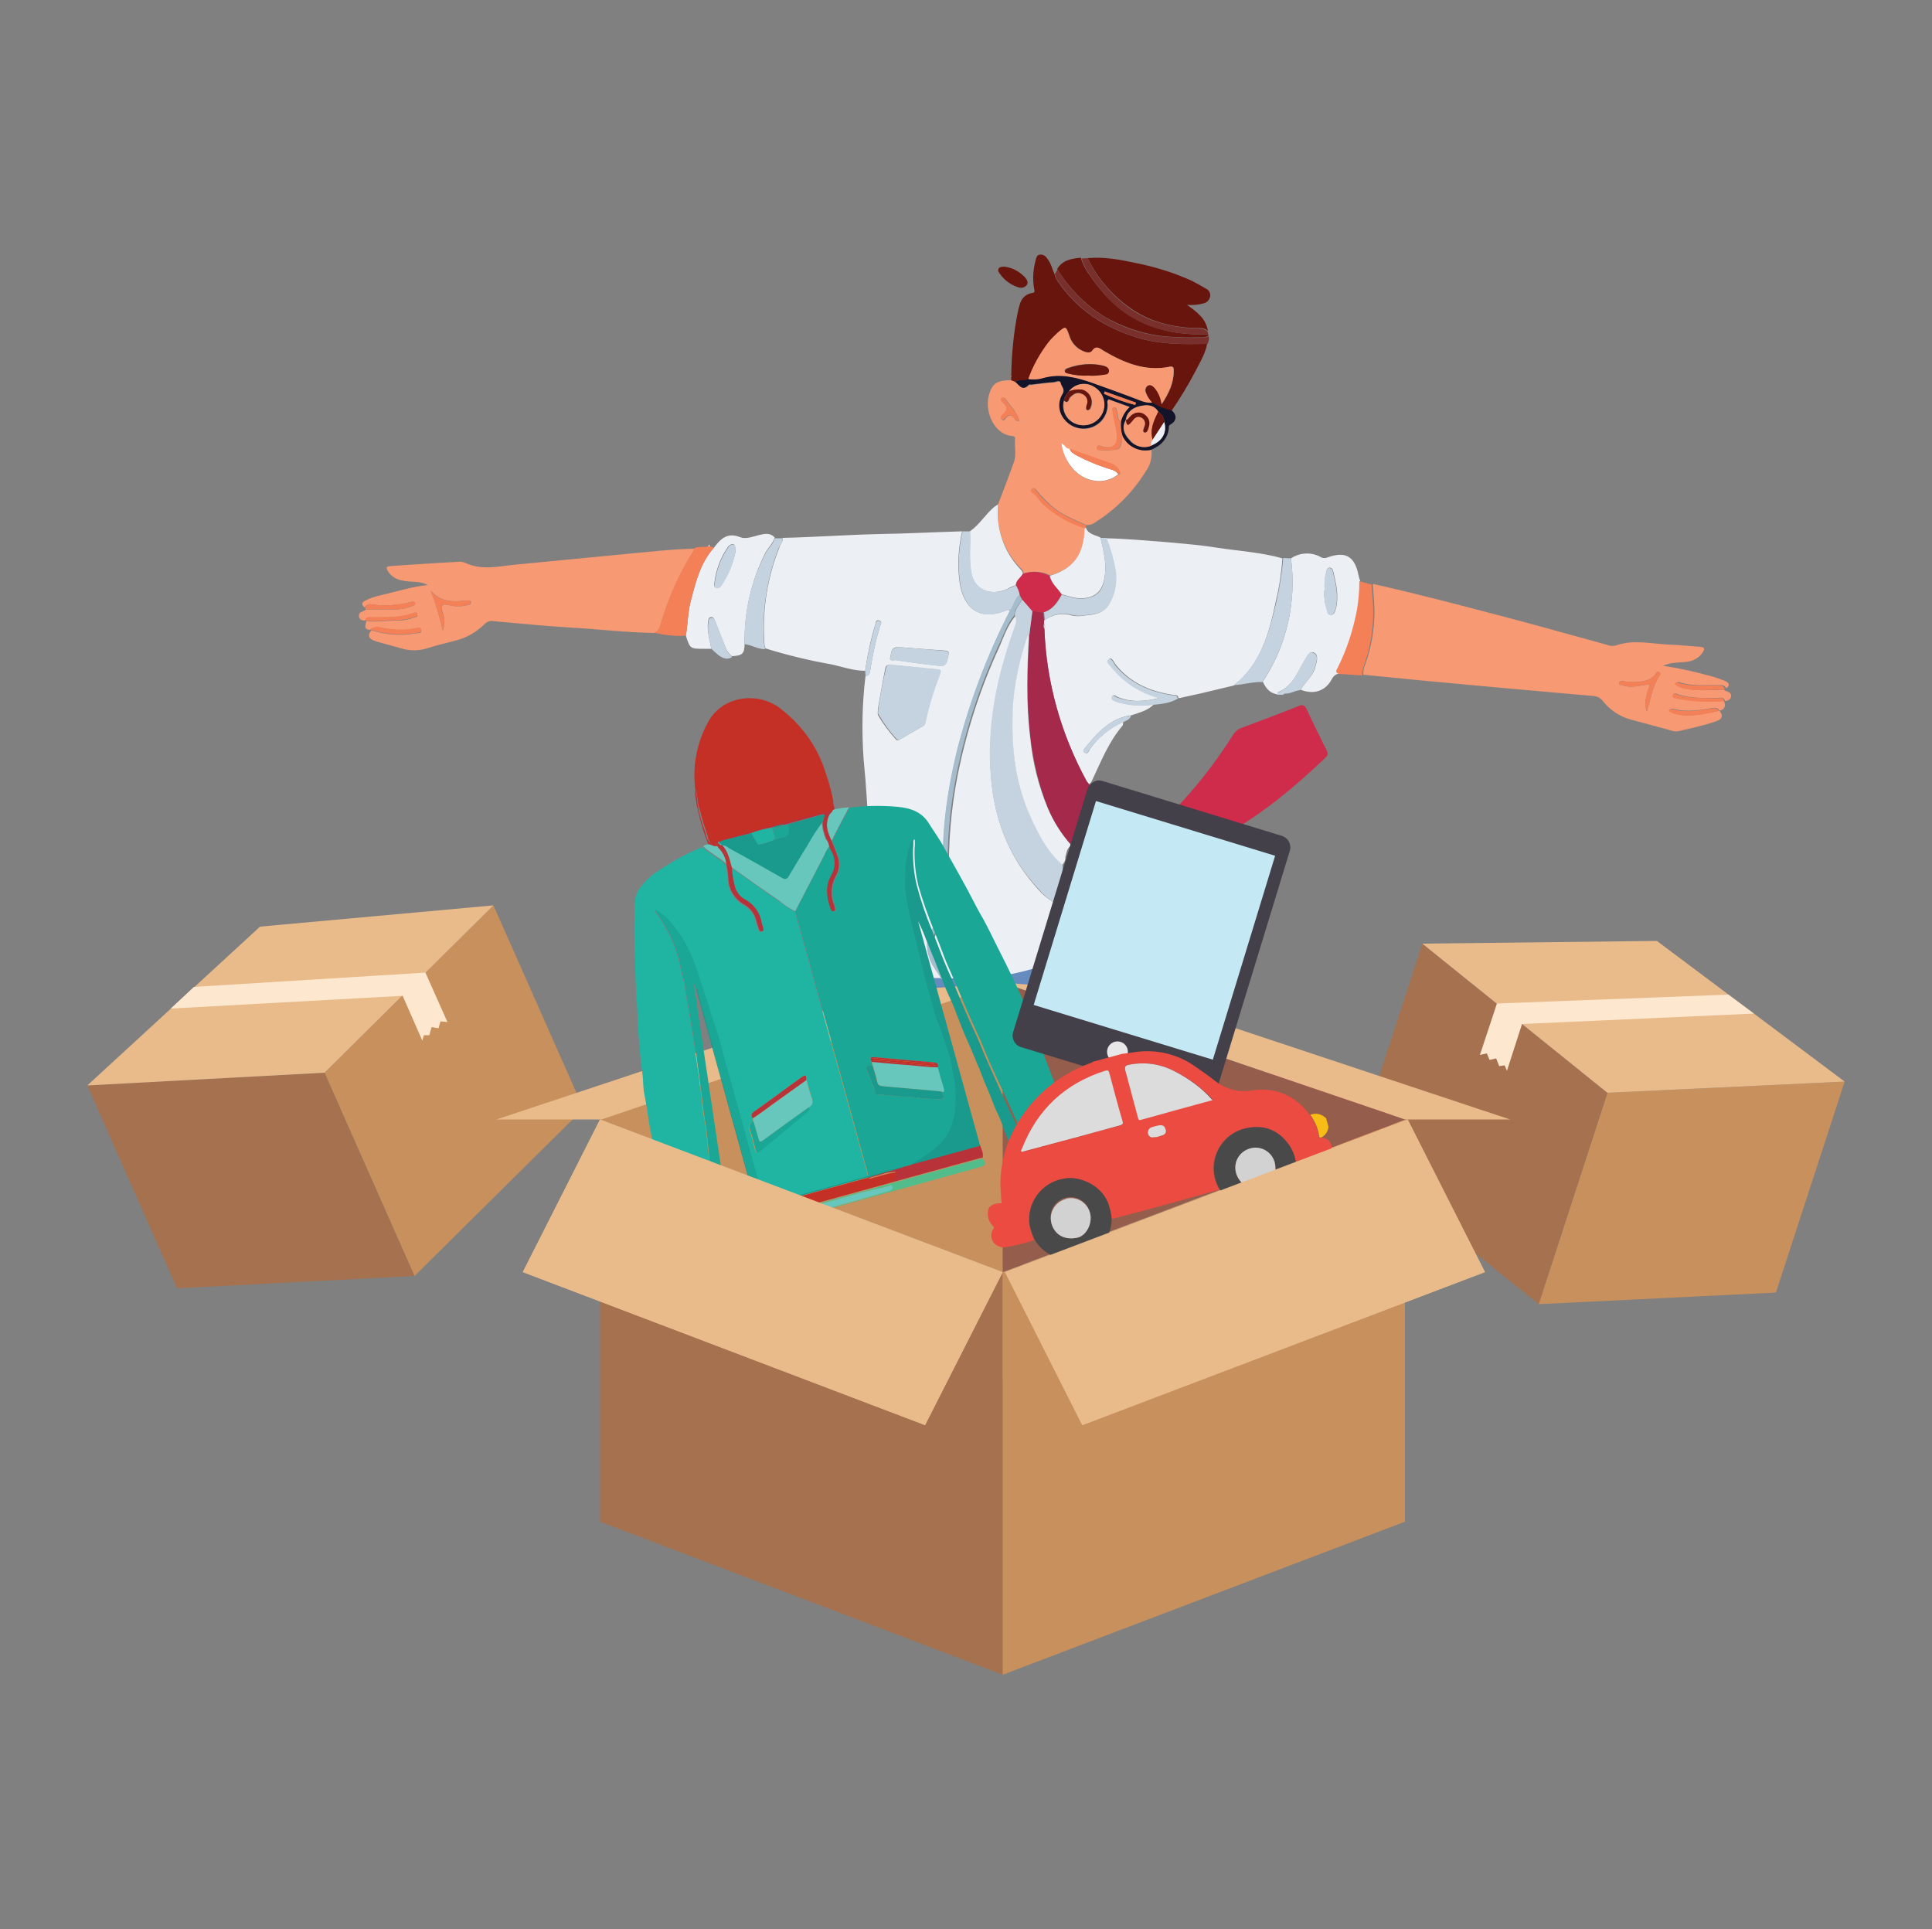 <?xml version="1.0" encoding="utf-8"?>
<!-- Generator: Adobe Illustrator 24.2.1, SVG Export Plug-In . SVG Version: 6.00 Build 0)  -->
<svg version="1.1" id="Layer_1" xmlns="http://www.w3.org/2000/svg" xmlns:xlink="http://www.w3.org/1999/xlink" x="0px" y="0px"
	 viewBox="0 0 500 499.2" style="enable-background:new 0 0 500 499.2;" xml:space="preserve">
<rect x="0" y="0" width="500" height="499.2" fill="#808080" stroke="none"/>
<style type="text/css">
	.st0{fill:#C8905C;}
	.st1{fill:#A5714F;}
	.st2{fill:#E9BB8B;}
	.st3{fill:#FDE8CF;}
	.st4{fill:#769CCA;}
	.st5{fill:#ECEFF3;}
	.st6{fill:#F79972;}
	.st7{fill:#CE2C4A;}
	.st8{fill:#A4294B;}
	.st9{fill:#67150D;}
	.st10{fill:#C4D3DF;}
	.st11{fill:#668BBE;}
	.st12{fill:#447096;}
	.st13{fill:#F48058;}
	.st14{fill:#131429;}
	.st15{fill:#792F2C;}
	.st16{fill:#B7CBE3;}
	.st17{fill:#FFFFFF;}
	.st18{fill:#A5BCCD;}
	.st19{fill:#955D4B;}
	.st20{fill:#20B5A3;}
	.st21{fill:#1AA795;}
	.st22{fill:#C43026;}
	.st23{fill:#1A9A8C;}
	.st24{fill:#B73239;}
	.st25{fill:#52BD8A;}
	.st26{fill:#68C7BD;}
	.st27{fill:#44404A;}
	.st28{fill:#C5E9F4;}
	.st29{fill:#E9E8E8;}
	.st30{fill:#EB4B41;}
	.st31{fill:#F8BC16;}
	.st32{fill:#DCDCDC;}
	.st33{fill:#494949;}
	.st34{fill:#D1D2D1;}
	.st35{fill:#DFCEAC;}
</style>
<g>
	<polygon class="st0" points="398.2,337.5 459.6,334.5 477.4,279.9 416,282.8 	"/>
	<polygon class="st1" points="350.3,298.9 398.2,337.5 416,282.8 368.1,244.2 	"/>
	<polygon class="st2" points="428.8,243.5 477.4,279.9 416,282.8 368.1,244.2 	"/>
	<polygon class="st3" points="453.9,262.3 393.9,265 390,277.1 389.4,275.7 388,275.9 387.2,273.9 385.5,274.3 384.8,272.6 383,273 
		387.4,259.7 447.3,257.4 	"/>
	<path class="st4" d="M331.5,322.4c-4,5.2-8,10.5-12.2,15.7c-5.7,7.2-11.1,14.7-17.8,21.2c-1.9,1.8-3.9,3.4-6.1,4.8
		c-2.1,1.4-4.5,2.1-7,2c-0.3-0.2-0.6-0.3-0.9-0.4c-5.9-0.5-9.5-3.7-11.6-9.2c-3.5-9.4-7.2-18.7-10.9-28.1
		c-5.7-14.6-11.4-29.3-16.1-44.3c-1.8-5.9-3-12.1-3.4-18.3c-0.1-1.8,0.1-3.7-0.7-5.4c0.1-0.9,0.7-0.8,1.4-0.8c5.4,0,10.8-0.9,16-2.5
		c3-1,6.3-1.2,8.6-3.7c4.5,6.7,7.2,14.2,9.4,21.9c2.8,10.3,3.5,20.9,4.4,31.5c0.8,9.1,1.4,18.2,2.6,27.2c0.3,2.8,1,5.5,2.2,8.1
		c1.5,3.1,3.3,3.5,6.3,1.9c1.4-0.8,2.6-1.7,3.8-2.8c6.1-5.2,11.5-11.1,16.9-17c2.7-2.8,5.1-5.9,7.7-8.8c2.9-3.3,5.9-6.6,8.8-10
		c1.4,2.5,1.6,5.3,2.1,8c0,0.3,0,0.5,0,0.8c0,1.5,0.1,3.1-0.9,4.4C333.1,319.8,332.2,321,331.5,322.4z M254.8,269.4
		c0.2-0.1,0.5-0.2,0.6-0.4c1.9-3.1,3.8-6.1,5.7-9.2c0.2-0.4,0.3-0.8-0.1-1.1c-0.6-0.4-0.8,0.2-1,0.6c-1.2,1.8-2.4,3.7-3.5,5.5
		c-0.7,1.2-1.4,2.3-2,3.5C254.1,268.7,253.9,269.2,254.8,269.4L254.8,269.4z"/>
	<path class="st5" d="M202.5,139.2c8.4-0.2,16.7-0.8,25.1-1c7.1-0.1,14.3-0.5,21.4-0.7c-0.9,3.9-1.2,7.9-0.8,12
		c0.6,6.8,4.3,11.6,12.1,8.5c0.4-0.2,0.8-0.3,1.1,0.1c-5.8,11.3-10.3,23.2-13.5,35.5c-2.8,11.3-4.4,22.7-3.6,34.3
		c0.3,4.6-0.1,8.6-2.9,12.4c-1.9,2.5-1.7,5.3-0.6,8.2c0.7,1.8,2.1,3.2,2.9,4.9h-2l-0.7-0.1c-5-0.6-9.9-1.6-14.8-2.9
		c-0.8-1-1.6-2-2.4-3c-1.3-1.3-1.2-2.8-0.7-4.4c0.4-1.6,0.9-3.1,1.5-4.6c1.9-4.1,1-8.3,0.7-12.5c-0.2-2.8-0.2-5.6-0.4-8.4
		c-0.3-7-0.7-14-1.4-21c-0.5-7.2-0.4-14.4,0.5-21.6c0.9,0,1.1-0.6,1.2-1.4c0.6-3.8,1.4-7.6,2.5-11.3c0.1-0.5,0.8-1.2-0.1-1.6
		s-1,0.6-1.1,1.1c-1.2,3.9-2,7.9-2.6,11.9c-3.1,0-6-1.1-8.9-1.7c-5.7-1-11.4-2.4-16.9-4.1c-0.2-0.6-0.3-1.2-0.3-1.8
		c-0.5-8.3,0.8-16.6,3.9-24.3C201.8,140.9,202.8,140.3,202.5,139.2z M227.2,183.4c0,0.8-0.1,1.3,0,1.6c1.3,2.3,2.9,4.4,4.7,6.4
		c0.3,0.3,0.6,0.2,0.9,0c2.1-1.2,4.1-2.4,6.2-3.6c0.2-0.2,0.4-0.6,0.4-0.9c0.9-4.3,2.2-8.5,3.8-12.5c0.3-0.7,0.2-1-0.6-1.1
		c-3.9-0.4-7.8-0.8-11.8-1.2c-0.7-0.1-1.5-0.2-1.7,0.9C228.4,176.5,227.8,180.1,227.2,183.4L227.2,183.4z M233.1,167.5
		c-0.4,0-0.7,0-1.1,0c-1.5,0.2-1.3,1.6-1.6,2.5c-0.3,1.2,0.8,0.8,1.4,0.8c3.8,0.6,7.6,1.1,11.5,1.5c2,0.2,1.8-1.8,2.2-2.9
		s-0.9-1-1.5-1.1C240.5,168.1,237.1,167.8,233.1,167.5L233.1,167.5z"/>
	<path class="st5" d="M319.3,177.4l-8.8,2.1l-5.5,1.2c-0.1-1-0.9-0.8-1.6-0.9c-5.7-0.9-10.7-3-14.5-7.6c-0.6-0.7-1.1-2.3-1.9-1.6
		c-0.9,0.7,0.6,1.6,1.1,2.4c0.1,0.1,0.2,0.2,0.3,0.3c3.1,3.6,7.2,6.1,11.8,7.3c-3.8,0.9-7.4,1.3-11.1-0.3c-0.4-0.2-0.9-0.7-1.2-0.1
		c-0.3,0.6,0.2,1,0.8,1.2c0.4,0.2,0.8,0.3,1.2,0.4c2.8,0.8,5.8,0.9,8.7,0.5c-1.6,1.6-3.7,2.1-5.8,2.8c-5.2,0.7-8.5,4.2-11.6,8
		c-0.4,0.5-1.2,1.1-0.4,1.7c0.7,0.5,1-0.5,1.3-1c2.2-3.1,5.2-5.5,8.6-7c-0.1,0.3,0,0.8-0.2,1c-3.5,4.1-5.5,9.1-7.8,14
		c-0.2,0.4-0.4,0.9-0.9,1.1c-0.2-0.3-0.4-0.5-0.6-0.8c-6.6-12.1-10.4-25.5-10.9-39.3c0.2-0.5,0.2-1-0.1-1.4v-0.8
		c2.1-1.6,4.8-2.1,7.3-1.3c1,0.2,2,0.2,3,0c2.5-0.2,5.1-0.5,6.5-3c1.5-2.5,2.1-5.5,1.6-8.4c-0.5-2.9-1.3-5.8-2.4-8.6
		c5.2,0.1,10.5,0.6,15.7,1c4.3,0.4,8.5,0.7,12.8,1.4c5.8,0.9,11.6,1.2,17.2,2.8c-0.3,3.7-0.8,7.4-1.7,11
		C328.5,163.7,326.4,171.8,319.3,177.4z"/>
	<path class="st6" d="M446.2,178.6c0.7,0.4,1.9,0.4,1.8,1.6c-0.1,0.8-0.8,1.2-1.6,1.2c-0.2-1.1-1.2-0.8-1.8-0.8
		c-3.5,0-6.9,0.2-10.3-0.9c-0.4-0.1-1-0.6-1.2,0s0.5,0.8,1,1c4,0.8,8,1,12.1,0.7c0.4,1.2,0.3,2.2-1.2,2.5c-0.4-0.7-0.9-0.8-1.7-0.7
		c-3.3,0.5-6.5,1.2-9.9,0.3c-0.4-0.1-1.1-0.3-1.4,0.4c2.8,2,8.1,1.2,13,0c1,1.4,0.8,2.2-1,2.8c-3.1,1.1-6.3,1.7-9.5,2.5
		c-1.2,0.3-2.4-0.3-3.6-0.6c-3-0.8-6-1.6-8.9-2.4c-2.9-0.8-5.4-2.5-7.2-4.8c-0.6-0.8-1.6-1.3-2.6-1.3c-14.8-1.3-29.5-2.6-44.3-4
		c-5-0.5-10-1-15.1-1.5c0-0.9,0.1-1.8,0.5-2.6c1.6-4.4,2.4-9.1,2.4-13.8c0-2.4-0.3-4.8-0.4-7.1c11.1,2.5,22.2,5.4,33.2,8.3
		c9.2,2.4,18.3,5,27.5,7.5c0.6,0.3,1.3,0.3,2,0.2c4.6-1.7,9.2-0.5,13.8-0.3c2.7,0.1,5.5,0.4,8.2,0.6c1.2,0.1,1.2,0.5,0.7,1.4
		c-1,1.5-2.7,2.4-4.5,2.5c-2,0.2-3.9,0.1-5.8,1c4.1,0.6,8.1,1.5,12.1,2.6c1.3,0.3,2.6,0.8,3.9,1.3c0.9,0.4,1.6,1.1,0.3,1.9
		c-0.3-0.8-1-0.8-1.7-0.8c-3.5-0.1-7.1,0.4-10.5-0.8c-0.2-0.1-0.5,0-0.7,0.5c0.7,0.5,1.5,0.9,2.4,1.1
		C439.2,179,442.7,178.4,446.2,178.6z M426.2,184.1c1-3.2,1.4-6.5,3.3-9.3c0.2-0.2,0.2-0.6,0-0.8c0,0-0.1,0-0.1-0.1
		c-0.4-0.2-0.6,0-0.8,0.3c-1.1,1.8-3,2.1-4.8,2.3c-1.2,0.1-2.5,0-3.7-0.2c-0.5-0.1-1-0.1-1.1,0.5s0.6,0.4,0.9,0.5
		c2.3,0.9,4.6,0,7.1-0.2C426.2,179.6,425.3,181.7,426.2,184.1L426.2,184.1z"/>
	<path class="st6" d="M169.3,163.8c-7.2-0.1-14.5-1-21.7-1.4c-6.8-0.4-13.6-1.1-20.4-1.7c-0.7,0-1.3,0.3-1.8,0.8
		c-2.1,2.1-4.7,3.6-7.6,4.3c-2.2,0.6-4.5,1.1-6.7,1.8c-2.5,0.9-5.1,0.9-7.6,0.1c-2-0.6-4.1-1.1-6.1-1.7c-1.6-0.5-2.6-1.2-1.3-2.9
		c3.7,1.2,7.6,1.5,11.4,0.8c0.6-0.1,1.7,0.1,1.5-0.8s-1.2-0.5-1.7-0.4c-2.2,0.4-4.5,0.4-6.7,0.1c-1.6-0.1-3.3-1.1-4.9,0.2
		c-1.8-0.2-1-1.4-0.9-2.3c2.7,0.4,5.4-0.2,8.1-0.1c1.5,0,3-0.3,4.4-0.8c0.4-0.1,0.8-0.2,0.7-0.8s-0.6-0.5-1-0.3
		c-3.5,1.3-7.2,1-10.9,1.1c-0.6,0-1.4-0.2-1.6,0.8c-0.8,0-1.6-0.3-1.6-1.2c-0.1-1.2,1.2-1,1.8-1.7c2.8,0,5.6,0,8.4,0
		c1.4-0.1,2.7-0.5,3.9-1c0.3-0.1,0.5-0.3,0.4-0.6c0-0.1,0-0.1-0.1-0.2c-0.2-0.2-0.5-0.2-0.7-0.2c-3.4,1-7,1.2-10.5,0.7
		c-0.7-0.2-1.4,0.2-1.7,0.8c-1.3-0.9-0.4-1.6,0.4-1.9c1.2-0.6,2.5-1,3.9-1.3c4-0.9,7.9-2.2,12-2.6c-2-1.1-4.2-0.7-6.2-1.1
		c-1.7-0.2-3.3-1.1-4.2-2.6c-0.3-0.6-0.5-1.1,0.6-1.2c5.9-0.4,11.7-0.8,17.6-1.1c0.7-0.1,1.4,0,2,0.3c4.3,2,8.7,0.8,13.1,0.4
		c9.7-0.9,19.3-1.9,29-2.8c5.6-0.5,11.3-1.2,17-1.3c0,0.2,0,0.4-0.1,0.6c-3.6,5.7-6.4,11.9-8.3,18.3
		C170.8,162.1,170.7,163.3,169.3,163.8z M114.6,163.2c0.6-1.6,0.5-3.3-0.1-4.9c-0.6-1.8,0.1-2.1,1.7-1.7c1.6,0.4,3.2,0.4,4.8,0
		c0.4-0.1,0.9-0.1,0.9-0.7s-0.6-0.5-1.1-0.5c-3.4,0.4-6.7,0.5-9.3-2.5C112.8,156.3,113.8,159.7,114.6,163.2L114.6,163.2z"/>
	<path class="st4" d="M272.5,364.8c-5.2,0.3-9.2-1.5-12-6c-3.9-6.4-7.2-13.1-10.1-19.9c-7.2-16.2-13.8-32.8-19.6-49.6
		c-3.3-9.1-5.1-18.6-5.2-28.3c0-0.8,0.1-1.5,0.1-2.2c2.6,0.9,4.3,3.1,6,5.1c1.9,2.2,4.2,4.2,5.1,7.2c-1.3,0.4-0.6,0.9-0.1,1.4
		c1.2,1.1,2.5,2.2,3.8,3.3c0.1,1,0.5,2,1.1,2.9c1.4,2.6,2.7,5.3,3.8,8.1c3.1,8.5,5.7,17.2,9,25.6c3.9,10.1,7.1,20.5,10.9,30.6
		c1.7,4.6,3.3,9.2,5,13.8C271.1,359.3,272.5,361.9,272.5,364.8z"/>
	<path class="st5" d="M273.7,234c-0.1,1.7,0.4,3.4,1.5,4.7c1.3,1.7,1.1,3.8,1.1,5.9c0,1,0,2,0,3l-5.7,2.2l-2.1,0.7
		c-7.4,2.3-15.2,3.3-23,3c0-0.9-0.8-1.3-1.2-1.8c-2.6-3.1-4.2-7.5-1.2-11.4c2.3-2.9,3.4-6.7,2.8-10.4c-0.2-0.9-0.3-1.9-0.3-2.8
		c-0.2-8.8,0.5-17.6,2.2-26.3c2.3-11.5,5.9-22.7,10.8-33.3c1.2-2.8,2.2-5.8,4.2-8.1c0.5,0.9,0.5,1.9,0.1,2.8
		c-4.6,12.6-7.5,25.4-6.4,39c0.9,11.1,4.7,20.9,12.4,29.2C270.1,231.8,271.8,233.1,273.7,234z"/>
	<path class="st4" d="M277.9,249.2c6.6,5.6,10.9,13.4,11.9,22c1.8,12.8,3.6,25.7,5.3,38.6c0.1,0.5,0,1,0.4,1.3
		c-0.1,4,0.5,8,1.7,11.8c0.2,2.2,1.1,1,1.8,0.4c8.2-7.8,16.4-15.5,24.5-23.3c0.5-0.5,1.3-0.9,1.1-1.8c1.2-0.6,2.6-0.5,3.8,0.1
		c1.6,1.7,3,3.6,3.9,5.8c-2.1,1.5-3.4,3.7-5.1,5.5c-8.4,9.8-17.1,19.4-26.4,28.4c-1.8,1.8-3.9,3.5-6.1,4.8c-1.8,1-2.8,0.8-3.6-1.1
		c-0.6-1.2-1-2.5-1.3-3.9c-1.1-5.3-1.8-10.8-2.1-16.2c-0.6-7.6-1.3-15.2-2-22.8c-0.5-5.1-0.9-10.2-1.8-15.2
		c-1.8-10.7-5.5-21.1-11-30.5C274.7,252,276.8,251.3,277.9,249.2z"/>
	<path class="st6" d="M258.3,130.5c1.4-3.6,2.8-7.3,4.1-10.9c0.7-2,0.1-4.1,0.3-6.1c0-0.7-0.6-0.6-1-0.7c-4.6-0.5-7.3-6.9-5.5-11.4
		c0.9-2.4,2.2-3,5.6-3l1,0.4c1.1,0.7,1.8,2.6,3.5,0.9c0.2-0.1,0.5,0,0.8-0.1c1.8-0.2,3.7-0.5,5.5-0.6c0.7,0,1.8-0.6,2,0.2
		s1.3,1.6,0.4,3c-1.3,2.2-0.9,5,0.9,6.8c1.7,1.9,4.4,2.5,6.8,1.6c2.4-0.9,4-3.2,4-5.7c0-0.5-0.4-1.1,0.3-1.5l5.5,2
		c-1.1,1-1.9,2.3-2.3,3.8c-1.2-0.7-0.7-2-1.2-3c-0.1-0.4-0.2-0.9-0.7-0.8c-0.5,0.1-0.4,0.6-0.3,1c0.2,2.2,1,4.2,1.1,6.4
		s-0.8,3.2-3,2.9c-0.4,0-0.8-0.2-1.2-0.3c-0.4-0.1-0.9-0.2-1,0.4c-0.1,0.6,0.4,0.7,0.8,0.7c0.8,0,1.6,0.1,2.5,0
		c2.8-0.1,3.1-0.5,3.1-3.2c0-0.2,0.2-0.4,0.3-0.5c1.3,2.8,4.4,4.3,7.4,3.6c0.2,2-0.3,4-1.5,5.6c-3.2,5.2-7.6,9.7-12.8,13
		c-0.7,0.6-1.6,0.9-2.5,0.9c-3.3-1.5-6.8-2.8-9.5-5.4c-1.2-1.1-2.4-2.3-3.4-3.6c-0.3-0.4-0.8-0.8-1.2-0.4s0.1,0.9,0.4,1.1
		c1,0.8,1.6,2,2.6,2.9c3.1,2.8,6.7,4.9,10.7,6.1c-0.2,6.9-2.8,10.4-9,12.3c-2.2-1.1-4.6-1.2-6.9-0.5c0-0.7-0.5-1.1-0.9-1.5
		C259.8,142.6,257.7,136.6,258.3,130.5z M276.8,116.2c-1,0-1.2-1.1-2.1-1.3c0.4,2.3,1.3,4.5,2.8,6.3c3.3,3.8,8.5,4.4,11.9,1.6
		c0.7-0.1,0.5-0.5,0.3-0.9c-0.5-1-1.4-1.7-2.5-2L276.8,116.2z M263.8,108.9c-0.6-2.4-2.4-3.9-3.6-5.7c-0.2-0.3-0.6-0.3-0.8-0.2
		c0,0-0.1,0-0.1,0.1c-0.4,0.3-0.1,0.7,0.1,0.9c1.5,1.2,1.5,2.3,0,3.5c-0.2,0.2-0.6,0.7-0.1,1.1c0.5,0.4,0.7,0,1-0.4
		c0.8-1,1.6-0.9,2.3,0.2C262.7,108.8,263.3,109.1,263.8,108.9L263.8,108.9z"/>
	<path class="st7" d="M293.8,218.5c5.3-3.6,9.7-8.2,13.9-13c4.2-4.8,8-9.9,11.4-15.3c0.5-0.8,1.2-1.5,2.1-1.8c5-1.9,10-3.7,14.9-5.7
		c1.2-0.5,1.6-0.1,2.1,0.9c1.6,3.5,3.3,6.9,5,10.3c0.4,0.8,0.7,1.4-0.1,2.1c-11,10.5-22.7,19.8-37.1,25.1
		c-6.7,2.5-13.5,3.9-20.7,2.6c-0.3-0.1-0.5-0.2-0.8-0.3C287.9,222.3,291.2,221,293.8,218.5z"/>
	<path class="st7" d="M331.5,322.4c0.7-1.4,1.6-2.6,2.7-3.7c1.2,1.1,2.5,1.7,4.2,0.9s1.7-2.3,1.7-3.8c0-0.9-0.1-1.8-0.2-2.6
		c0.1-0.7,0-1.4-0.2-2l-0.6-1.9c0.8-0.7,1.1-2.1,2.4-2.3c0.1,0.4,0.1,0.8,0.2,1.1c-1.7,1.4-0.5,1.7,0.7,2.1c0.2,0.8,0.4,1.7,0.5,2.5
		c-0.6,0-1.4-0.2-1.5,0.6c-0.1,0.6,0.6,0.5,1,0.7c0.4,0.2,0.7,0.4,1,0.6l0.6,2.1c-0.3,0.9-1.6-0.4-1.6,0.6s1.2,0.8,1.9,1.1
		c0.2,0.1,0.4,0.1,0.6,0.1c0.5,1.9,1.4,3.6,2.7,4.9c0.9,0.9,2.2,1.2,3.4,0.7c1.2-0.4,2-1.5,2-2.8c0-1.2,0-2.5,0-3.7
		c0.3-0.4,0.7-0.8,1.1-1.1c0.3-0.3,1-0.4,0.8-1c-0.2-0.6-0.9-0.3-1.4-0.2l-0.8,0.2c-0.2-0.8-0.4-1.6-0.5-2.4c0.5-0.8,2-1,1.5-2.1
		c-0.5-1.1-1.1,0.6-1.8,0.4c-0.2-0.7-0.3-1.4-0.5-2.1c0.1-1.1,1.8-1.3,1.6-2.7l-2.1,1.1l-1-3.7c1.9-4.9,0.5-9.4-2.1-13.6
		c-2.4-3.8-6.7-5.9-11-3.1c-0.9,0.6-1.2,0-1.6-0.6c-2.5-4.2-6.2-5.7-11-4.5c1.3-1.7,2.9-3,4.7-4c5.1-2,9.2-0.4,12.5,3.6
		c0.6,0.8,1.4,0.5,2.3,0.4c2.4-0.6,4.9-0.3,7,0.8c3.7,2.2,6.3,5.8,7.3,9.9c1.1,3.8,2,7.6,2.9,11.4c1,4.4,2.2,8.7,3,13.1
		c0.9,4.6,1.1,9.3,0.7,14h-0.1c-0.3-0.1-0.5,0.1-0.5,0.4v-0.1l-0.5,0.4c-5.2,3.1-12.9,2.4-17-1.8c-0.5-0.6-1.3-0.8-2-0.7
		c-1.8,0.1-3.7-0.1-5.5-0.5C335.3,328,332.5,326.2,331.5,322.4z"/>
	<path class="st8" d="M293.8,218.5c-2.7,2.5-6,3.8-9.3,5.1c-2.8-0.9-5-2.8-7.1-4.7c-2.6-2.9-4.7-6.2-6.2-9.8
		c-2.3-5.8-3.8-12-4.5-18.2c-1.1-8.9-0.8-17.7-0.3-26.6c0.3-2.1,0.5-4.1,0.8-6.2l2.8,0.4l0.2,2.1v0.8c-0.1,0.5-0.1,1,0.1,1.4
		c0.5,13.8,4.3,27.2,10.9,39.3c0.2,0.3,0.4,0.6,0.6,0.8C285,208.7,289,214,293.8,218.5z"/>
	<path class="st9" d="M262.7,98.8l-1-0.4v-0.9l0.1-0.1l-0.1-0.1c0.1-5.5,0.6-11.1,1.7-16.5c0.5-2.2,0.9-4.5,3.8-5
		c0.9-0.1,0.4-0.9,0.4-1.3c-0.4-2.4-0.2-4.8,0.4-7.1c0.2-0.7,0.3-1.4,1.1-1.5c0.8-0.1,1.5,0.3,1.9,1c1,1.2,1.3,2.7,1.9,4
		c0.1,0.7,0.5,1.4,0.9,2c5.1,7.4,12.1,11.9,20.6,14.5c5.9,1.8,12,1.7,18,1.6c-0.5,2.7-2,5-3.2,7.4c-1.8,3.4-3.8,6.7-6,9.9
		c-1.8-0.4-3.5-1.1-5-2.1c-0.7-0.7-1.3-1.6-1.6-2.6c-0.3-0.7-0.1-1.4,0.5-1.8c0.7-0.4,1.3,0,1.8,0.6c1,1.2,1.6,2.7,1.8,4.2
		c1.8-2.8,3.1-5.4,3.1-8.5c0-0.7,0.1-1.4-1-1.2c-6.3,1.3-11.9-1-17.1-4.1c-1-0.6-1.9-1.5-3,0c-0.5,0.7-1.7,0.4-2.5,0
		c-1.6-0.8-2.9-2.2-3.4-3.9c-0.9-2.5-0.9-2.6-3-0.8c-0.9,0.8-1.7,1.6-2.4,2.5c-2.2,2.9-4,6.1-5.2,9.5
		C265.1,98.9,263.7,98.1,262.7,98.8z"/>
	<path class="st5" d="M334.1,144.5c2.2-1.5,5.2-1.7,7.6-0.4c0.6,0.4,1.3,0.4,2,0.1c4.6-1.6,6.9-0.2,7.9,4.7c0.1,0.5,0.2,0.9,0.4,1.4
		c0,2.5-0.2,4.9-0.6,7.3c-1,5.2-2.6,10.3-5,15.1c-0.4,0.7-0.7,1.3,0.4,1.6c-1,0-1.8,0.7-2.2,1.6c-1.7,3-4.6,3.9-8,2.6
		c1.2-2.1,3.3-3.6,3.9-6.2c0.3-1.2,0.8-2.8-0.4-3.4s-1.8,1-2.4,1.9c-1.9,3.1-3.1,6.8-6.9,8.3c-0.1,0-0.1,0.4-0.2,0.6
		c-2-0.3-3-1.6-3.8-3.3C333,167.1,335.6,155.7,334.1,144.5z M342.8,152.5c-0.2,1.7,0,3.5,0.6,5.1c0.2,0.6,0.2,1.5,1.1,1.5
		c0.8,0,1-0.8,1.2-1.5c0.9-3.4,0.1-6.6-0.7-9.9c-0.1-0.4-0.4-0.8-0.8-0.8c-0.5,0-0.9,0.4-0.9,0.9C342.9,149.4,342.7,151,342.8,152.5
		z"/>
	<path class="st10" d="M267.2,158l-0.8,6.2c-0.3,0.2-0.5,0.5-0.5,0.8c-1.9,5.4-3.1,11-3.6,16.8c-0.6,9.8,0,19.5,4.1,28.7
		c2.2,4.9,4.5,9.7,8.6,13.3c0.2,3.5-1.3,6.8-1.3,10.2c-1.9-0.9-3.6-2.3-4.9-3.9c-7.7-8.2-11.5-18-12.4-29.2
		c-1.1-13.6,1.7-26.4,6.3-39c0.4-0.9,0.3-1.9-0.1-2.8c0.1-1.6,1.3-2.7,2-4L267.2,158z"/>
	<path class="st5" d="M184.1,167.9h-1.9c-3.6,0-3.6,0-4.7-3.4c0.5-2.9,0.5-5.9,1.2-8.7c1.3-5,2.5-10.1,6.1-14.1
		c1.7-2.3,3.5-4,6.7-2.7c1.5,0.6,3.2-0.1,4.8-0.5s3-0.7,4.2,0.6c-0.5,1.6-1.8,2.7-2.5,4.1c-3.6,7.2-5.4,15.2-5.3,23.3
		c0,2.7-0.6,3.2-3.3,3.3c-0.8-0.6-1.4-1.5-1.7-2.4c-0.9-2.2-1.7-4.4-2.6-6.6c-0.2-0.5-0.4-1.2-1.1-1.1s-0.7,0.8-0.8,1.4
		C183,163.6,183.7,165.7,184.1,167.9z M190.3,143c0-1.8-0.1-2.1-0.6-2.2c-0.6,0-1.2,0.4-1.5,1c-1.8,2.7-2.9,5.7-3.3,8.9
		c-0.1,0.5-0.2,1.2,0.4,1.4s1.1-0.3,1.4-0.7C188.4,148.9,189.6,146.1,190.3,143L190.3,143z"/>
	<path class="st9" d="M281.5,66.8c4.3-0.4,8.4,0.4,12.6,1.3c5,1,9.8,2.5,14.4,4.6c1.2,0.6,2.4,1.3,3.6,2c0.8,0.3,1.2,1.2,1.1,2
		c-0.2,0.9-0.8,1.6-1.7,1.8c-1.4,0.4-2.8,0.5-4.3,0.4c2.7,1.9,5,3.7,5.4,6.8c-0.9-1-2.1-0.8-3.2-0.8c-6.2-0.2-12.1-1.7-17.2-5.4
		C287.6,76.2,283.9,71.8,281.5,66.8z"/>
	<path class="st11" d="M272.5,364.8c0-3-1.4-5.5-2.4-8.2c-1.7-4.6-3.2-9.2-5-13.8c-3.8-10.1-7-20.5-10.9-30.6
		c-3.2-8.4-5.9-17.1-9-25.6c-1.1-2.8-2.4-5.5-3.8-8.1c-0.6-0.8-1-1.8-1.1-2.8c1.7,1.2,3.4,2.5,5.2,3.6c0.7,0.5,1.3,1.2,1.5,2.1
		c2.9,10.6,6.8,20.9,10.7,31.1c4.4,11.7,8.9,23.4,13.6,35.1c2.1,5.3,3.4,11,7,15.6C276.6,364.5,274.6,365.1,272.5,364.8z"/>
	<path class="st11" d="M297.2,322.9c-1.2-3.8-1.8-7.8-1.7-11.8c6.8-5.9,13.7-11.8,20.5-17.6c0.6-0.6,1.4-1,2.3-1.2
		c2.1,0.8,3.2,2.6,4.3,4.3l0.4,1.6c-0.1,0.8-0.6,1.2-1.1,1.6c-3.6,3.3-7.2,6.6-10.8,10c-4.2,4-8.5,8.1-12.7,12.2
		C298.2,322.5,297.8,322.9,297.2,322.9z"/>
	<path class="st5" d="M274.9,223.8c-4.1-3.6-6.4-8.4-8.6-13.3c-4-9.2-4.7-18.9-4.1-28.7c0.5-5.7,1.7-11.3,3.6-16.8
		c0-0.3,0.3-0.6,0.5-0.8c-0.5,8.9-0.8,17.8,0.3,26.6c0.6,6.3,2.1,12.4,4.5,18.2c1.5,3.6,3.6,6.9,6.2,9.8c-1.2,0.6-1.3,1.9-1.6,3
		C275.8,222.6,275.4,223.3,274.9,223.8z"/>
	<path class="st11" d="M236.7,271c-0.9-3-3.2-5-5.1-7.2c-1.7-2-3.3-4.2-6-5.1c-0.1-2.8,0.1-5.6,0.5-8.4c4.8,1.3,9.8,2.3,14.8,2.9
		c-0.7,0.5-0.5,1.4-0.5,2.1c-0.2,3.3,0.4,6.6,0.3,9.9c-0.1,2.1,1.1,4,3,4.8c0.5,0.3,1.1,0.4,1.2,1.2c0.3,2.1,1,4.2,0.8,6.4
		C242.4,276,239.7,273.3,236.7,271z"/>
	<path class="st8" d="M364.4,331.3c0.4-4.7,0.2-9.4-0.7-14c-0.8-4.4-1.9-8.8-3-13.1c-0.9-3.8-1.8-7.7-2.9-11.4
		c-1-4.2-3.6-7.7-7.3-9.9c-2.1-1.1-4.6-1.4-7-0.8c-0.8,0.2-1.6,0.4-2.3-0.4c-3.4-4-7.5-5.5-12.5-3.6c4.6-4.2,10.4-3.9,14.8,1
		c0.6,0.9,1.7,1.2,2.7,0.8c3.6-1,6.8,0.2,9.4,2.6c2.2,2,3.8,4.7,4.6,7.6c2.8,10.6,5.7,21.1,6.9,32c0.4,3.2,0.7,6.5-2.3,8.8
		C364.7,331.1,364.5,331.2,364.4,331.3z"/>
	<path class="st8" d="M324.1,282.1c4.8-1.2,8.4,0.3,11,4.5c0.4,0.6,0.7,1.2,1.6,0.6c4.3-2.8,8.5-0.7,11,3.1c2.7,4.1,4,8.6,2.1,13.6
		c-1.9,1.1-4,1.7-6.2,1.9c-0.1-0.1-0.2-0.1-0.3,0c0,0,0,0,0,0l-1.2-0.2c0.6-0.7,1.2-1.4,1.8-2.2c2.2-2.7,1.8-6.8-1.1-9.9
		c-2.3-2.5-5.2-2.6-8.2-0.4l-1.7,1.2c-0.2-1.9-0.5-3.9-2-5.4c-2.4-3.6-5-4-8.1-1.1c-0.4,0.4-0.9,0.8-1.4,1.2
		C321,286.5,322.1,283.9,324.1,282.1z"/>
	<path class="st12" d="M245.8,277.7c0.2-2.2-0.5-4.3-0.8-6.4c-0.1-0.8-0.7-0.9-1.2-1.2c-1.9-0.8-3.1-2.7-3-4.8
		c0.1-3.3-0.5-6.6-0.3-9.9c0-0.7-0.2-1.5,0.5-2.1l0.7,0.1c-0.3,4.2,0.5,8.3,0.4,12.5c0,0.8,0.3,1.6,0.9,2.2c0.2,0.3,0.7,0.5,1.1,0.5
		c0.5-0.1,0.5-0.6,0.5-1c0-1-0.2-1.9-0.2-2.8c-0.1-1.4-1.1-3.1,0.6-4.2c0.9,1.7,0.6,3.6,0.7,5.4c0.5,6.2,1.6,12.3,3.4,18.3
		c4.7,15,10.4,29.7,16.1,44.3c3.6,9.4,7.4,18.7,10.9,28.1c2,5.5,5.7,8.7,11.6,9.2c0.3,0.1,0.6,0.2,0.9,0.4c-0.6,1.1-1.6,0.7-2.5,0.7
		c-3-0.3-5.2-2-7.7-3.5c-3.6-4.7-4.9-10.3-7-15.6c-4.7-11.6-9.2-23.3-13.6-35.1c-3.9-10.3-7.8-20.5-10.7-31.1
		c-0.2-0.9-0.7-1.6-1.5-2.1c-1.7-1.2-3.5-2.4-5.2-3.6c-1.3-1.1-2.6-2.1-3.8-3.3c-0.5-0.4-1.2-1,0.1-1.4
		C239.7,273.3,242.4,276,245.8,277.7l0.1,0.2l0.1-0.1L245.8,277.7z"/>
	<path class="st5" d="M258.3,130.5c-0.6,6,1.4,12.1,5.5,16.5c0.4,0.5,0.9,0.8,0.9,1.5c-0.5,1-1.7,1.6-1.8,2.9
		c-0.8,0.3-1.5,0.6-2.2,1c-3.9,1.8-8.5,0.7-9.4-4.3c-0.6-3.5-0.1-7-0.3-10.6c2.5-1.7,4-4.4,6.3-6.3L258.3,130.5z"/>
	<path class="st9" d="M312.7,86.5v0.4c-0.7,0.4-1.4,0.5-2.2,0.4c-3.5,0.1-7,0-10.4-0.4c-5-0.7-9.8-2.4-14.2-4.9
		c-5-3.1-9.2-7.3-12.3-12.4c1.4-2.3,3.7-2.7,6.1-2.9c0.5,1.6,1.3,3.2,2.3,4.5c3.2,4.7,7,8.8,12.1,11.5
		C300.1,85.9,306.3,86.7,312.7,86.5z"/>
	<path class="st5" d="M271.7,149c6.2-1.9,8.8-5.5,9-12.3l0.3-0.2c0.6,1.8,2.4,1.9,3.8,2.6c0.7,3,1.5,6.1,1.2,9.2s-1.2,6.1-5.5,6.5
		c-2.1,0.2-3.8-0.5-5.7-1C273.8,152.3,272.1,151.1,271.7,149z"/>
	<path class="st10" d="M334.1,144.5c1.5,11.2-1.1,22.6-7.4,32c-2.5-0.1-4.9,0.7-7.4,0.8c7.1-5.6,9.2-13.7,11.1-21.9
		c0.8-3.6,1.4-7.3,1.7-11L334.1,144.5z"/>
	<path class="st13" d="M184.8,141.7c-3.6,4-4.8,9.1-6.1,14.1c-0.7,2.9-0.7,5.8-1.2,8.7c-2.8,0.2-5.5-0.1-8.2-0.8
		c1.4-0.5,1.5-1.7,1.9-2.9c1.9-6.5,4.7-12.7,8.3-18.3c0.1-0.2,0.1-0.4,0.1-0.6c1.2-0.6,2.5-0.2,3.7-0.5l0.4,0L184.8,141.7z"/>
	<path class="st14" d="M262.7,98.8c1-0.8,2.4,0,3.4-0.8c1.3,0.3,2.7,0.2,4-0.3c4.4-1.2,8.6-0.1,12.6,1.3c4.2,1.5,8.3,3,12.5,4.6
		c1,0.4,2,0.6,3,0.5c1.5,1,3.2,1.7,5,2.1c1.4,1.1,1.4,2.7-0.2,3.6c-0.3,0.1-0.6,0.5-0.5,0.9c-0.3,2.9-2,4.6-4.6,5.7
		c-3,0.7-6.1-0.8-7.4-3.6c-0.4-1.2-0.5-2.5-0.4-3.7c0.4-1.5,1.2-2.8,2.3-3.8l-5.5-2c-0.6,0.5-0.2,1.1-0.3,1.5c0,2.5-1.6,4.8-4,5.7
		c-2.4,0.9-5.1,0.2-6.8-1.6c-1.8-1.8-2.2-4.6-0.9-6.8c0.9-1.4-0.2-2-0.4-3s-1.3-0.2-2-0.2c-1.8,0.1-3.7,0.4-5.5,0.6
		c-0.3,0-0.7-0.1-0.8,0.1C264.5,101.4,263.7,99.5,262.7,98.8z M301.3,109.2c0-1.1-0.6-2.1-1.6-2.6c-1.1-1.9-3-1.9-4.7-1.5
		s-3.4,1.4-3.7,3.6l0,0c-1.1,1.9-0.4,3.7,0.9,5.1c1.3,1.7,3.7,2.3,5.7,1.5C300.8,114.2,302.1,111.9,301.3,109.2z M276.6,101.3
		c-0.6,0.7-1.1,1.5-1.3,2.4c-0.7,2.5,0.7,5.1,3.1,6c2.6,1,5.5-0.2,6.8-2.7c1.2-2.5,0.3-5.4-2-6.8C281.1,98.8,278.2,99.3,276.6,101.3
		z M293.8,104.8l0.2-0.6l-8.1-2.9l-0.2,0.6C288.3,103.1,291,104.1,293.8,104.8z"/>
	<path class="st13" d="M346.6,174.4c-1.2-0.3-0.8-0.9-0.4-1.6c2.4-4.8,4-9.8,5-15.1c0.4-2.4,0.6-4.9,0.6-7.3l3.2,0.9
		c0.1,2.4,0.4,4.8,0.4,7.1c0,4.7-0.8,9.4-2.4,13.8c-0.3,0.8-0.5,1.7-0.5,2.6L346.6,174.4z"/>
	<path class="st10" d="M251.1,137.5c0.2,3.5-0.3,7,0.3,10.6c0.9,5,5.5,6.1,9.4,4.3c0.7-0.3,1.5-0.6,2.2-1c0.5,0.8,0.8,1.6,1,2.5
		c-1.3,1.1-1.5,2.9-2.5,4.2c-0.3-0.5-0.7-0.3-1.1-0.1c-7.8,3.2-11.5-1.6-12.1-8.5c-0.4-4-0.1-8,0.8-12L251.1,137.5z"/>
	<path class="st10" d="M192.7,166.7c-0.2-8.1,1.6-16.1,5.3-23.3c0.7-1.5,2.1-2.5,2.5-4.1h2c0.2,1.1-0.7,1.7-1,2.6
		c-3,7.7-4.3,16-3.8,24.3c0.1,0.6,0.2,1.2,0.3,1.8C196.1,168,194.5,166.9,192.7,166.7z"/>
	<path class="st10" d="M274.8,153.9c1.9,0.5,3.6,1.2,5.7,1c4.4-0.4,5.2-3.2,5.5-6.5c0.3-3.3-0.5-6.2-1.2-9.2h1.6
		c1.1,2.8,1.9,5.7,2.4,8.6c0.4,2.9-0.2,5.9-1.6,8.4c-1.4,2.5-4,2.8-6.5,3c-1,0.2-2,0.2-3,0c-2.5-0.8-5.3-0.3-7.3,1.3l-0.2-2.1
		C272.4,157.8,273.7,155.9,274.8,153.9z"/>
	<path class="st15" d="M273.7,69.7c3,5.1,7.2,9.3,12.3,12.4c4.3,2.6,9.2,4.2,14.2,4.9c3.5,0.3,6.9,0.5,10.4,0.4
		c0.7,0.1,1.5-0.1,2.2-0.4c0.2,0.7,0,1.4-0.3,2c-6,0.1-12.1,0.2-18-1.6c-8.5-2.6-15.5-7.1-20.6-14.5c-0.5-0.6-0.8-1.3-0.9-2
		L273.7,69.7z"/>
	<path class="st15" d="M312.7,86.5c-6.4,0.2-12.6-0.6-18.4-3.6c-5.2-2.7-8.9-6.8-12.1-11.5c-1-1.3-1.8-2.9-2.3-4.5l1.6-0.1
		c2.4,5.1,6.1,9.5,10.6,12.8c5.1,3.7,11,5.1,17.2,5.4c1.2,0,2.3-0.1,3.2,0.8L312.7,86.5z"/>
	<path class="st6" d="M321.4,289.2c0.5-0.4,1-0.8,1.4-1.2c3.1-2.9,5.8-2.5,8.1,1.1c-0.9,0.5-1.6,1.2-2.3,2c-2,1.9-3.7,3.9-6,5.4
		c-1.2-1.7-2.2-3.5-4.3-4.3L321.4,289.2z"/>
	<path class="st10" d="M298.4,182.4c-2.9,0.4-5.8,0.3-8.7-0.5c-0.4-0.1-0.8-0.2-1.2-0.4c-0.5-0.2-1.1-0.6-0.8-1.2s0.8-0.1,1.2,0.1
		c3.7,1.5,7.3,1.1,11.1,0.3c-4.6-1.2-8.7-3.7-11.8-7.3c-0.1-0.1-0.2-0.2-0.3-0.3c-0.5-0.8-1.9-1.7-1.1-2.4s1.4,0.9,1.9,1.6
		c3.8,4.5,8.8,6.7,14.5,7.6c0.6,0.1,1.5-0.1,1.6,0.9C303,181.9,300.7,182.2,298.4,182.4z"/>
	<path class="st10" d="M330.5,179.8c0.1-0.2,0.1-0.5,0.2-0.6c3.8-1.5,5-5.2,6.9-8.3c0.6-1,1.1-2.6,2.4-1.9s0.7,2.1,0.4,3.4
		c-0.6,2.5-2.6,4.1-3.9,6.2c-1.4,0.1-2.6,1-4,0.9l-0.5,0.3L330.5,179.8z"/>
	<path class="st10" d="M184.1,167.9c-0.4-2.2-1.1-4.3-0.8-6.6c0.1-0.6,0-1.3,0.8-1.4s0.9,0.6,1.1,1.1c0.9,2.2,1.8,4.4,2.6,6.6
		c0.3,1,0.9,1.8,1.7,2.4c-1.3,0.9-2.5,0.3-3.5-0.4C185.3,169,184.7,168.5,184.1,167.9z"/>
	<path class="st9" d="M259.8,69c2.1,0.2,4,1.2,5.5,2.8c0.5,0.6,0.9,1.3,0.4,2c-0.5,0.6-1.3,0.8-2,0.6c-2-0.6-3.7-1.8-4.9-3.5
		c-0.3-0.4-0.6-0.7-0.4-1.3S259.3,69.1,259.8,69z"/>
	<path class="st11" d="M277.9,249.2c-1.1,2-3.2,2.8-5,3.8c-1.1-0.9-1.9-2-2.4-3.3l5.7-2.1L277.9,249.2z"/>
	<path class="st10" d="M290.6,186.9c-3.4,1.6-6.4,4-8.6,7c-0.3,0.4-0.6,1.4-1.3,1c-0.9-0.6,0-1.2,0.4-1.7c3.1-3.8,6.3-7.4,11.6-8
		C292.4,186.3,291.4,186.5,290.6,186.9z"/>
	<path class="st10" d="M223.9,173.7c0.6-4,1.5-8,2.6-11.9c0.1-0.5,0.3-1.4,1.1-1.1s0.2,1,0.1,1.6c-1.1,3.7-1.9,7.5-2.5,11.3
		c-0.1,0.8-0.3,1.3-1.2,1.4C224,174.5,223.9,174.1,223.9,173.7z"/>
	<path class="st13" d="M281,136.5l-0.3,0.2c-4-1.2-7.6-3.3-10.7-6.1c-1-0.9-1.5-2.1-2.6-2.9c-0.3-0.2-1-0.6-0.4-1.1s1,0,1.2,0.4
		c1,1.3,2.1,2.5,3.4,3.6c2.8,2.6,6.2,3.9,9.5,5.4L281,136.5z"/>
	<path class="st13" d="M446.2,178.6c-3.5-0.3-6.9,0.4-10.4-0.4c-0.9-0.2-1.7-0.6-2.4-1.1c0.2-0.5,0.5-0.6,0.7-0.5
		c3.4,1.2,7,0.7,10.5,0.8c0.7,0,1.4,0,1.7,0.8L446.2,178.6z"/>
	<path class="st13" d="M95.7,162.9c1.6-1.3,3.3-0.3,4.9-0.2c2.2,0.3,4.5,0.3,6.7-0.1c0.6-0.1,1.6-0.5,1.7,0.4s-0.9,0.7-1.5,0.8
		c-3.8,0.7-7.7,0.4-11.4-0.8C95.9,163,95.8,163,95.7,162.9z"/>
	<path class="st13" d="M94.5,157.2c0.3-0.7,1-1,1.7-0.8c3.5,0.5,7.1,0.2,10.5-0.7c0.3-0.1,0.5,0,0.7,0.2c0.1,0.3,0.1,0.6-0.2,0.7
		c-0.1,0-0.1,0.1-0.2,0.1c-1.3,0.5-2.6,0.9-3.9,1c-2.8-0.1-5.6,0-8.4,0C94.6,157.5,94.5,157.4,94.5,157.2z"/>
	<path class="st13" d="M94.5,160.5c0.2-1,1-0.8,1.6-0.8c3.6,0,7.3,0.2,10.9-1.1c0.4-0.1,0.9-0.2,1,0.3s-0.3,0.7-0.7,0.8
		c-1.4,0.5-2.9,0.7-4.4,0.8c-2.7-0.1-5.4,0.5-8.1,0.1C94.7,160.6,94.6,160.6,94.5,160.5z"/>
	<path class="st13" d="M446,181.5c-4,0.3-8.1,0.1-12.1-0.7c-0.5-0.1-1.3-0.2-1-1c0.3-0.8,0.9-0.1,1.2,0c3.4,1,6.9,0.8,10.3,0.9
		c0.7,0,1.6-0.4,1.8,0.8C446.2,181.5,446.1,181.5,446,181.5z"/>
	<path class="st5" d="M183.7,141.4l-0.4,0l0.2-0.5L183.7,141.4z"/>
	<polygon class="st6" points="261.7,97.3 261.8,97.4 261.7,97.5 261.6,97.4 	"/>
	<path class="st8" d="M363.8,331.7c0-0.3,0.2-0.5,0.5-0.4L363.8,331.7z"/>
	<path class="st5" d="M332,179.8l0.5-0.3L332,179.8z"/>
	<path class="st8" d="M363.3,332l0.5-0.4L363.3,332z"/>
	<path class="st16" d="M270.5,249.8c0.5,1.3,1.3,2.4,2.4,3.3c5.5,9.4,9.2,19.7,11,30.5c0.9,5,1.4,10.1,1.8,15.2
		c0.7,7.6,1.4,15.2,2,22.8c0.3,5.4,1,10.9,2.1,16.2c0.3,1.3,0.8,2.6,1.3,3.9c0.8,1.9,1.8,2.1,3.6,1.1c2.2-1.4,4.3-3,6.1-4.8
		c9.3-9,18-18.5,26.4-28.4c1.6-1.9,3-4.1,5.1-5.5c0.4,0.4,0.7,0.9,0.7,1.5c-2.9,3.3-5.9,6.6-8.8,10c-2.6,2.9-5,5.9-7.7,8.8
		c-5.5,5.8-10.8,11.8-16.9,17c-1.2,1-2.5,2-3.8,2.8c-3,1.7-4.8,1.2-6.3-1.9c-1.1-2.6-1.9-5.3-2.1-8.1c-1.3-9-1.8-18.2-2.6-27.2
		c-0.9-10.6-1.6-21.2-4.4-31.5c-2.1-7.7-4.9-15.2-9.4-21.9c-0.7-1.1-1.6-2.1-2.6-2.9L270.5,249.8z"/>
	<path class="st6" d="M333,305.5c0-0.6-0.3-1.1-0.7-1.5c-0.9-2.1-2.3-4.1-3.9-5.8l4.5-3.7l1.6-1.2c3.1-2.3,5.9-2.1,8.2,0.4
		c2.9,3.1,3.3,7.2,1.1,9.9c-0.6,0.7-1.2,1.5-1.8,2.2l-0.6,1.1c-1.3,0.2-1.5,1.6-2.4,2.3l-3.1,3.5c-0.1,0.5-0.6,0.5-0.9,0.8
		C334.6,310.8,334.4,308,333,305.5z"/>
	<path class="st11" d="M268.3,250.4c1,0.8,1.9,1.8,2.6,2.9c-2.3,2.5-5.7,2.8-8.6,3.7c-5.2,1.7-10.6,2.5-16,2.5c-0.6,0-1.3,0-1.4,0.8
		c-1.7,1.2-0.7,2.8-0.6,4.2c0,0.9,0.2,1.9,0.2,2.8c0,0.4,0,0.9-0.5,1c-0.4,0.1-0.8-0.1-1.1-0.5c-0.6-0.6-0.9-1.4-0.9-2.2
		c0.1-4.2-0.7-8.3-0.4-12.5h2c0.6-0.1,1.1,0.8,1.7,0C253.1,253.7,260.9,252.7,268.3,250.4z"/>
	<path class="st17" d="M339.9,313.1c0.1,0.9,0.2,1.8,0.2,2.6c0,1.5,0,3-1.7,3.8s-3,0.2-4.2-0.9c1-1.3,0.8-2.9,0.9-4.4
		C336.7,314.1,338.3,313.7,339.9,313.1z"/>
	<path class="st12" d="M254.8,269.4c-0.9-0.2-0.6-0.7-0.4-1.1c0.6-1.2,1.3-2.4,2-3.5c1.1-1.9,2.3-3.7,3.5-5.5c0.2-0.4,0.4-1,1-0.6
		c0.4,0.3,0.4,0.7,0.1,1.1c-1.9,3.1-3.8,6.2-5.7,9.2C255.2,269.2,254.9,269.3,254.8,269.4z"/>
	<path class="st8" d="M339.9,313.1c-1.5,0.6-3.2,1-4.8,1.2c0-0.3,0-0.5,0-0.8c0.3-0.3,0.8-0.3,0.9-0.8c1.5,0.1,2.9,0,3.7-1.6
		C339.9,311.7,340,312.4,339.9,313.1z"/>
	<path class="st10" d="M227.3,183.4c0.5-3.3,1.1-6.9,2-10.5c0.3-1.1,1-1,1.7-0.9c3.9,0.4,7.9,0.8,11.8,1.2c0.8,0.1,0.8,0.4,0.6,1.1
		c-1.6,4.1-2.9,8.2-3.8,12.5c0,0.3-0.2,0.7-0.4,0.9c-2,1.2-4.1,2.4-6.2,3.6c-0.3,0.2-0.7,0.3-0.9,0c-1.8-1.9-3.4-4.1-4.7-6.4
		C227.1,184.7,227.3,184.2,227.3,183.4z"/>
	<path class="st18" d="M245.3,253.4c-0.6,0.7-1.1-0.1-1.7,0c-0.8-1.7-2.2-3.1-2.9-4.9c-1.1-2.9-1.2-5.7,0.6-8.2
		c2.7-3.8,3.2-7.8,2.9-12.4c-0.8-11.6,0.8-23,3.6-34.3c3.2-12.3,7.7-24.2,13.5-35.5c1-1.3,1.2-3.1,2.5-4.2c0.2,0.4,0.5,0.9,0.7,1.3
		c-0.8,1.3-2,2.4-2,4c-2,2.4-2.9,5.4-4.2,8.1c-4.9,10.6-8.5,21.8-10.8,33.3c-1.7,8.7-2.5,17.5-2.2,26.3c0.1,1,0.2,1.9,0.3,2.8
		c0.5,3.7-0.5,7.5-2.8,10.4c-3,3.9-1.4,8.4,1.2,11.4C244.6,252.1,245.3,252.6,245.3,253.4z"/>
	<path class="st10" d="M233.1,167.5c4,0.3,7.4,0.6,10.9,0.9c0.5,0.1,1.9,0,1.5,1.1s-0.2,3.1-2.2,2.9c-3.8-0.4-7.7-1-11.5-1.5
		c-0.5-0.1-1.7,0.4-1.4-0.8c0.3-0.9,0.1-2.3,1.6-2.5C232.4,167.5,232.7,167.5,233.1,167.5z"/>
	<path class="st10" d="M270.3,162.8c-0.2-0.4-0.3-0.9-0.1-1.4C270.5,161.8,270.5,162.3,270.3,162.8z"/>
	<path class="st13" d="M426.2,184.1c-0.9-2.4,0-4.5,0.8-7c-2.5,0.2-4.8,1.1-7.1,0.2c-0.3-0.1-1,0-0.9-0.5c0.1-0.5,0.6-0.6,1.1-0.5
		c1.2,0.2,2.4,0.2,3.7,0.2c1.8-0.2,3.7-0.5,4.8-2.3c0.2-0.3,0.4-0.6,0.8-0.3c0.3,0.2,0.4,0.5,0.2,0.8c0,0,0,0.1-0.1,0.1
		C427.6,177.6,427.2,180.9,426.2,184.1z"/>
	<path class="st13" d="M444.8,184c-4.9,1.2-10.1,1.9-13,0c0.3-0.6,1-0.5,1.4-0.4c3.3,0.9,6.6,0.2,9.9-0.3
		C443.9,183.2,444.4,183.3,444.8,184L444.8,184z"/>
	<path class="st13" d="M114.6,163.2c-0.8-3.5-1.8-6.9-3.2-10.3c2.6,3,5.9,2.9,9.3,2.5c0.5-0.1,1-0.1,1.1,0.5s-0.5,0.5-0.9,0.7
		c-1.6,0.4-3.2,0.4-4.8,0c-1.6-0.4-2.2-0.1-1.7,1.7C115.2,159.8,115.2,161.6,114.6,163.2z"/>
	<path class="st13" d="M332.9,294.5l-4.5,3.7c-1.2-0.6-2.6-0.7-3.8-0.1c-0.5-0.3-1,0.2-1.5,0.1l-0.4-1.6c2.3-1.5,4-3.6,6-5.4
		c0.6-0.8,1.4-1.5,2.3-2C332.5,290.6,332.7,292.6,332.9,294.5z"/>
	<path class="st12" d="M323.1,298.2c0.5,0.1,1-0.4,1.5-0.1c0.2,0.9-0.6,1.3-1.1,1.8c-8.2,7.8-16.4,15.5-24.5,23.3
		c-0.7,0.7-1.6,1.9-1.8-0.4c0.6,0,1-0.4,1.4-0.8c4.2-4.1,8.4-8.2,12.7-12.2c3.5-3.4,7.2-6.7,10.8-10
		C322.5,299.4,323,299,323.1,298.2z"/>
	<path class="st7" d="M264.6,155.2c-0.2-0.4-0.5-0.9-0.7-1.3c-0.2-0.9-0.5-1.7-1-2.5c0.1-1.3,1.3-1.9,1.8-2.9
		c2.3-0.8,4.8-0.6,6.9,0.5c0.4,2,2.1,3.2,3.1,4.9c-1.1,2-2.4,3.9-4.8,4.6l-2.8-0.4L264.6,155.2z"/>
	<path class="st17" d="M289.4,122.7c-3.4,2.9-8.7,2.2-11.9-1.6c-1.5-1.8-2.5-4-2.8-6.3c0.9,0.2,1.1,1.4,2.1,1.3
		c0.3,1,1.2,1.3,1.9,1.8c2.4,1.2,4.8,2.3,7.3,3.1C287.2,121.5,288.6,121.5,289.4,122.7z"/>
	<path class="st13" d="M290.1,109.1c-0.1,1.2,0,2.5,0.4,3.7c-0.1,0.2-0.3,0.4-0.3,0.5c0,2.7-0.4,3.1-3.1,3.2c-0.8,0-1.6,0-2.5,0
		c-0.4,0-0.9-0.2-0.8-0.7s0.6-0.5,1-0.4c0.4,0.1,0.8,0.3,1.2,0.3c2.2,0.2,3.1-0.7,3-2.9s-0.9-4.2-1.1-6.4c0-0.4-0.2-0.9,0.3-1
		c0.5-0.1,0.5,0.4,0.7,0.8C289.4,107.1,288.8,108.5,290.1,109.1z"/>
	<path class="st13" d="M289.4,122.7c-0.8-1.2-2.2-1.2-3.4-1.7c-2.5-0.8-5-1.9-7.3-3.1c-0.7-0.4-1.6-0.8-1.9-1.8l10.5,3.7
		c1.1,0.3,1.9,1,2.5,2C289.9,122.2,290,122.6,289.4,122.7z"/>
	<path class="st13" d="M263.8,108.9c-0.5,0.1-1-0.1-1.3-0.6c-0.7-1-1.4-1.2-2.3-0.2c-0.3,0.3-0.6,0.7-1,0.4s-0.1-0.9,0.1-1.1
		c1.5-1.2,1.5-2.3,0-3.5c-0.2-0.2-0.5-0.5-0.2-0.9c0.2-0.2,0.6-0.2,0.8,0c0,0,0,0,0.1,0.1C261.3,105.1,263.2,106.5,263.8,108.9z"/>
	<path class="st17" d="M353,317.6c0,1.2,0.1,2.5,0.1,3.7c0,1.3-0.8,2.4-2,2.8c-1.2,0.5-2.5,0.2-3.4-0.7c-1.3-1.4-2.3-3.1-2.7-4.9
		C347.7,319,350.4,318.3,353,317.6z"/>
	<path class="st17" d="M341.4,306.8l0.6-1.1l1.2,0.2h0.3c2.2-0.2,4.3-0.9,6.2-1.9l1,3.7c-1.3,1-2.8,1.4-4.4,1.3
		c-1.6,0-3.4,0.6-4.8-1L341.4,306.8z"/>
	<path class="st5" d="M344.1,316.7l-0.6-2.1c0.3-0.4,0.7-0.3,1.1-0.3c2.6,0.3,5.2-0.1,7.6-1.2c0.2,0.8,0.4,1.6,0.5,2.4
		C351.2,317.5,346.7,318.1,344.1,316.7z"/>
	<path class="st5" d="M342.9,312.6c-0.2-0.8-0.4-1.7-0.5-2.5c3,0.3,6.1,0,9-0.8c0.2,0.7,0.3,1.4,0.5,2.1
		C349.1,313.8,346.1,313.7,342.9,312.6z"/>
	<path class="st8" d="M351.4,309.3c-2.9,0.8-6,1.1-9,0.8c-1.1-0.4-2.4-0.8-0.7-2.1c1.3,1.6,3.1,1,4.8,1c1.6,0.1,3.2-0.4,4.4-1.3
		l2.1-1.1C353.1,308,351.5,308.2,351.4,309.3z"/>
	<path class="st8" d="M342.9,312.6c3.2,1,6.3,1.2,9-1.2c0.7,0.2,1.4-1.3,1.8-0.4s-1.1,1.3-1.5,2.1c-2.4,1.1-5,1.5-7.6,1.2
		c-0.4,0-0.8-0.1-1.1,0.3c-0.3-0.2-0.7-0.5-1-0.6c-0.3-0.2-1.1-0.1-1-0.7C341.5,312.4,342.3,312.7,342.9,312.6z"/>
	<path class="st8" d="M344.1,316.7c2.6,1.4,7.1,0.9,8.7-1.1l0.8-0.2c0.5-0.2,1.1-0.5,1.4,0.2s-0.5,0.7-0.8,1
		c-0.4,0.4-0.7,0.7-1.1,1.1c-2.7,0.7-5.3,1.4-8.1,0.9c-0.2,0-0.4,0-0.6-0.1c-0.7-0.3-1.9,0-1.8-1.1
		C342.5,316.2,343.8,317.5,344.1,316.7z"/>
	<path class="st5" d="M339.7,311c-0.7,1.6-2.2,1.7-3.7,1.6l3.1-3.5L339.7,311z"/>
	<path class="st6" d="M298.2,104.2c-1,0.1-2-0.1-3-0.5c-4.1-1.6-8.3-3.1-12.5-4.6c-4-1.4-8.2-2.5-12.6-1.3c-1.3,0.4-2.7,0.5-4,0.3
		c1.2-3.4,3-6.6,5.2-9.5c0.7-0.9,1.6-1.7,2.4-2.5c2.1-1.8,2.1-1.8,3,0.8c0.5,1.7,1.7,3.2,3.4,3.9c0.8,0.4,2,0.7,2.5,0
		c1.1-1.6,2-0.6,3,0c5.3,3.1,10.8,5.4,17.1,4.1c1.1-0.2,1,0.5,1,1.2c0,3.1-1.3,5.7-3.1,8.5c-0.2-1.5-0.8-3-1.8-4.2
		c-0.5-0.5-1.1-1-1.8-0.6c-0.6,0.4-0.8,1.2-0.5,1.8C296.9,102.6,297.5,103.5,298.2,104.2z M281.6,97.2c1.3,0.1,2.6,0,3.9-0.3
		c0.6-0.2,1.3-0.2,1.4-0.9c0.1-0.8-0.6-1.2-1.3-1.4c-3.1-0.7-6.3-0.5-9.3,0.6c-0.4,0.1-0.8,0.3-0.8,0.8c0.1,0.5,0.5,0.5,0.9,0.6
		C278.2,97.1,279.9,97.3,281.6,97.2L281.6,97.2z"/>
	<path class="st10" d="M342.8,152.5c-0.1-1.5,0-3.1,0.4-4.6c0-0.5,0.4-0.9,0.9-0.9c0.4,0,0.8,0.4,0.8,0.8c0.8,3.2,1.6,6.5,0.7,9.9
		c-0.2,0.7-0.5,1.4-1.2,1.5c-0.9,0.1-0.9-0.9-1.1-1.5C342.8,156,342.6,154.2,342.8,152.5z"/>
	<path class="st10" d="M190.3,143c-0.6,3-1.8,5.9-3.5,8.5c-0.3,0.4-0.7,0.9-1.4,0.7s-0.5-0.9-0.4-1.4c0.4-3.2,1.5-6.2,3.3-8.9
		c0.3-0.6,0.8-1,1.5-1C190.2,140.9,190.3,141.2,190.3,143z"/>
	<path class="st6" d="M343.5,305.9h-0.4C343.2,305.8,343.4,305.8,343.5,305.9C343.5,305.8,343.5,305.9,343.5,305.9z"/>
	<polygon class="st11" points="245.8,277.7 245.9,277.8 245.8,277.8 	"/>
	<path class="st6" d="M276.6,101.3c1.6-2.1,4.5-2.6,6.7-1.1c2.3,1.4,3.2,4.4,2,6.8c-1.2,2.5-4.1,3.7-6.8,2.7c-2.4-0.9-3.8-3.5-3.1-6
		c1.2,1.1,1.2-0.4,1.6-0.8c0.9-0.9,1.8-1.5,3.1-0.9c1.1,0.4,1.7,1.6,1.3,2.7c-0.1,0.3-0.1,0.5-0.2,0.8c0,0.3-0.1,0.8,0.4,0.7
		c0.3-0.1,0.5-0.2,0.6-0.4c0.9-1.6,0.3-3.7-1.3-4.6c-0.2-0.1-0.5-0.2-0.8-0.3C278.9,100.8,277.7,100.9,276.6,101.3z"/>
	<path class="st6" d="M291.4,108.7c0.3-2.2,1.8-3.2,3.7-3.6c1.8-0.4,3.6-0.4,4.7,1.5c-1.2,2.2-2.2,4.5-1.4,7.2
		c-0.3,0.5-0.4,1-0.3,1.5c-2,0.9-4.4,0.3-5.7-1.5C291,112.4,290.2,110.7,291.4,108.7c0.2,2,0.9,1.1,1.6,0.2s1.3-1.4,2.4-0.8
		c0.8,0.4,1.2,1.4,0.7,2.3c0,0,0,0,0,0c-0.1,0.2-0.1,0.4-0.2,0.6c-0.1,0.3-0.2,0.7,0.2,0.9s0.7-0.2,0.8-0.5c0.5-1.4,0.8-2.8-0.5-3.9
		c-1.1-1-2.8-0.9-3.8,0.1c0,0-0.1,0.1-0.1,0.1C292.1,108,292,108.7,291.4,108.7z"/>
	<path class="st9" d="M298.3,113.8c-0.8-2.6,0.3-4.9,1.4-7.2c1,0.5,1.6,1.5,1.6,2.6L298.3,113.8z"/>
	<path class="st9" d="M276.6,101.3c1.1-0.5,2.2-0.6,3.4-0.5c1.8,0.5,2.9,2.3,2.4,4.1c-0.1,0.3-0.2,0.5-0.3,0.8
		c-0.1,0.2-0.3,0.4-0.6,0.4c-0.5,0-0.4-0.4-0.4-0.7c0-0.3,0.1-0.5,0.2-0.8c0.4-1.1-0.2-2.3-1.3-2.7c-1.3-0.6-2.2,0-3.1,0.9
		c-0.4,0.4-0.4,1.9-1.6,0.8C275.6,102.9,276,102,276.6,101.3z"/>
	<path class="st5" d="M298.3,113.8l3-4.6c0.8,2.7-0.5,5-3.4,6.1C297.8,114.8,298,114.2,298.3,113.8z"/>
	<path class="st13" d="M293.8,104.8c-2.8-0.7-5.5-1.7-8.1-2.9l0.2-0.6l8.1,2.9L293.8,104.8z"/>
	<path class="st9" d="M281.6,97.2c-1.7,0.1-3.4-0.1-5.1-0.5c-0.4-0.1-0.9-0.2-0.9-0.6s0.4-0.7,0.8-0.8c3-1.1,6.2-1.4,9.3-0.6
		c0.6,0.2,1.4,0.5,1.3,1.4c-0.1,0.9-0.9,0.8-1.4,0.9C284.2,97.2,282.9,97.3,281.6,97.2z"/>
	<path class="st9" d="M291.4,108.7c0.6-0.1,0.8-0.7,1.2-1c1-1.1,2.6-1.3,3.8-0.3c0,0,0.1,0.1,0.1,0.1c1.3,1.1,1.1,2.5,0.5,3.9
		c-0.1,0.3-0.4,0.6-0.8,0.5s-0.3-0.5-0.2-0.9c0.1-0.2,0.1-0.4,0.2-0.6c0.4-0.8,0.1-1.8-0.7-2.3c0,0,0,0,0,0c-1.1-0.6-1.8,0-2.4,0.8
		C292.3,109.8,291.6,110.8,291.4,108.7L291.4,108.7z"/>
	<polygon class="st1" points="259.5,433.4 155.3,393.8 155.3,289.7 259.5,329.2 	"/>
	<polygon class="st2" points="239.4,368.8 135.3,329.2 155.3,289.7 259.5,329.2 	"/>
	<polygon class="st0" points="363.6,393.8 259.5,433.4 259.5,329.2 363.6,289.7 	"/>
	<polygon class="st2" points="280.1,368.8 384.3,329.2 364.3,289.7 260.1,329.2 	"/>
	<polygon class="st0" points="155.3,289.7 259.5,329.2 259.5,254.3 	"/>
	<polygon class="st19" points="259.5,254.3 259.5,329.2 363.6,289.7 	"/>
	<polygon class="st2" points="363.6,289.7 390.8,289.7 291.8,256.8 259.5,254.3 	"/>
	<polygon class="st1" points="107.3,330.2 45.8,333.4 22.6,280.9 84,277.6 	"/>
	<polygon class="st0" points="151,286.9 107.3,330.2 84,277.6 127.7,234.3 	"/>
	<polygon class="st2" points="67.3,239.8 22.6,280.9 84,277.6 127.7,234.3 	"/>
	<polygon class="st3" points="44.2,261 104.2,257.7 109.3,269.3 109.7,267.9 111.1,267.9 111.7,265.8 113.5,266.1 114,264.3 
		115.8,264.5 110.1,251.7 50.2,255.4 	"/>
	<polygon class="st2" points="155.7,289.7 128.5,289.7 227.5,256.8 259.8,254.3 	"/>
	<path class="st20" d="M172.2,312.2c-0.5-1.6-0.8-3.2-1.1-4.8c-0.6-2.8-1.3-5.7-1.7-8.5c-0.3-2.3-0.7-4.7-1.2-7
		c-0.5-2.8-0.8-5.7-1.4-8.5c-0.4-1.7-0.3-3.5-0.5-5.2c-0.4-2.9-0.7-5.7-0.9-8.6c-0.1-1.9-0.4-3.9-0.4-5.8c0-3.3-0.4-6.6-0.5-9.9
		c-0.1-3.3-0.2-6.6-0.3-9.9s0-6.9,0.1-10.3c0-1.4,0.5-2.8,1.3-3.9c1.2-1.6,2.7-3.1,4.4-4.2c2.1-1.4,4.2-2.7,6.4-3.9
		c1.8-0.9,3.6-1.8,5.4-2.5c0.7,0.7,1.5,1.3,2.3,1.8c1.2,1,2.7,1.6,3.7,2.8c0.2,1.1,0.4,2.3,0.5,3.5c0,3,1.7,5.7,4.3,7.1
		c1.5,0.9,2.5,2.3,2.9,3.9c0.2,0.8,0.4,1.5,0.7,2.3c0.1,0.4,0.3,0.8,0.8,0.6s0.4-0.5,0.3-0.9s-0.3-0.9-0.4-1.4
		c-0.5-2.5-2-4.7-4.2-5.9c-1.2-0.6-2.2-1.7-2.6-3c-0.5-1.7-0.8-3.5-0.9-5.3c0.1,0,0.3,0.1,0.4,0.1c4,2.8,8,5.7,12.1,8.5
		c1.3,1,2.6,1.9,4.1,2.7c0.1,0.8,0.4,1.6,0.6,2.4c6.1,22.1,12.2,44.1,18.3,66.2l-26.8,7.4l-11.9-43c-0.3-1.2-0.7-2.5-1.1-3.6
		c-0.8-2-1.3-4.2-2-6.2c-1.4-4.1-2.5-8.3-4.3-12.3c-1.5-3.4-3.7-6.6-6.3-9.3c-0.8-0.8-1.7-1.5-2.8-2c0.1,0.3,0.1,0.5,0.1,0.5
		c1,1.3,1.9,2.6,2.6,4c1.4,2.3,2.4,4.7,3.1,7.2c0.7,2.2,0.9,4.6,1.7,6.8c0,0.1,0,0.2,0.1,0.3c0.3,3.1,1,6.2,1.5,9.3
		c0.4,2.2,0.7,4.5,1.1,6.8c0.2,1.6,0.4,3.2,0.7,4.9c0.4,2.5,0.7,4.9,1,7.4s0.4,4.7,0.9,7c0.6,3.2,0.8,6.4,1.1,9.5
		c0.3,3,0.7,5.9,1,8.9c0.2,2.5,0.5,5.1,0.9,7.6c0.1,0.4,0,0.8,0.4,1.1l-0.4,0.1c-0.1-0.1-0.1-0.1-0.2,0c-1.4,0.4-2.8,0.8-4.1,1.2
		c-2.4,0.7-4.8,1.3-7.2,1.9c-0.1-0.4-0.2-0.8-0.3-1.2c-0.3-0.7-0.1-1.6-0.7-2.2c-0.1-0.3-0.2-0.7-0.1-1c0.3-0.3,0.2-0.7,0.1-1
		C172.6,313.8,172.4,313,172.2,312.2z M209.4,286.4c0.9-0.5,1.1-1.2,0.7-2.2c-0.5-1.6-0.9-3.2-1.4-4.8c-0.2-1.3-0.2-1.4-1.3-0.6
		c-0.8,0.6-1.7,1.2-2.5,1.8c-3.3,2.4-6.5,4.8-9.8,7.1c-0.7,0.5-0.8,1-0.3,1.7l0.1,0.8c-0.7,0.2-1.2,0.9-1.1,1.6
		c0,0.1,0.1,0.2,0.1,0.4c0.5,1.5,0.9,3.1,1.3,4.7s0.6,1.7,1.9,0.6l0.1-0.1c3.9-3.2,7.7-6.5,11.6-9.6
		C209.4,287.3,209.6,287,209.4,286.4L209.4,286.4z"/>
	<path class="st21" d="M224.8,304.4c-6.1-22.1-12.2-44.1-18.3-66.2c-0.3-0.8-0.5-1.5-0.6-2.4c2.5-4.8,5-9.7,7.5-14.5
		c0.3-0.8,0.7-1.6,1.3-2.3c0.2,0.4,0.3,0.8,0.5,1.1c1.3,1.9,1.3,4.4,0.2,6.4c-1.7,2.9-1.3,5.7-0.3,8.6c0.1,0.4,0.3,0.9,0.8,0.8
		s0.5-0.7,0.3-1.1c0-0.1-0.1-0.3-0.1-0.4c-1.1-2.5-0.9-5.4,0.5-7.8c0.9-1.6,1-3.6,0.2-5.3c-0.5-1.2-0.9-2.4-1.4-3.6
		c1.4-3,2.9-5.9,4.5-8.7c4.1-0.5,8.2-0.6,12.4-0.2c3.2,0.3,6.2,1.2,8.1,4.3c1.3,2.1,2.8,4.1,3.9,6.2c2.8,5,5.6,9.9,8.2,15
		c0.6,1.2,1.3,2.4,2,3.6c1.2,2.2,2.3,4.5,3.4,6.7c1.6,3.1,3.1,6.2,4.6,9.3c0.9,2,1.9,4,2.7,6.1c1.1,2.9,2.2,5.7,3.3,8.6
		c1.5,4,3,8,4.6,12.1c0.8,1.7,1.4,3.5,1.8,5.3c0.1,0.7,0.3,1.4,0.6,2.1c0.3,0.8,0.4,1.7,1.2,2.3v0.1h-0.1l0.1,1.1
		c-3.8,1.2-7.7,2.2-11.5,3.2c-0.5-1.6-1.4-3-2.1-4.6c-1.5-3.5-3.2-7-4.8-10.5c-1-2.2-2.1-4.5-3-6.7c-0.7-1.7-1.4-3.5-2.2-5.2
		c-1.1-2.3-2.1-4.6-3.1-6.9s-1.9-4.6-2.9-6.9c-0.9-2.1-1.9-4.2-2.7-6.3c-0.9-2.4-1.8-4.8-2.8-7.2c-1.5-3.7-2.8-7.4-3.9-11.2
		c-0.8-3.2-1.1-6.5-1-9.8c0.1-0.8,0.1-1.5,0-2.3c-0.1,0.1-0.2,0.1-0.2,0.1c-0.1,0.2-0.2,0.4-0.3,0.5c-1.1,3-1.6,6.2-1.5,9.3
		c0,1-0.1,1.9,0,2.9c0.3,3,0.8,5.9,1.6,8.8c1.1,4.5,2.2,9,3.3,13.5c0.8,3.4,1.9,6.8,2.8,10.2c0.1,0.3,0.2,0.7,0.3,1
		c1.4,3,2.2,6.3,3.4,9.5c0.3,1.4,0.6,2.7,0.8,4.1c0.8,3.2,1,6.5,0.7,9.8c-0.1,1.8-0.6,3.6-1.3,5.3c-1,2.1-2.4,3.8-4.2,5.2
		c-1.6,1.2-3.2,2.3-4.9,3.3c-0.3,0.2-0.6,0.3-0.6,0.7c-0.7,0.3-1.4,0.5-2.2,0.6c-0.4-0.1-0.8,0-1.1,0.1L224.8,304.4z M225.6,274.8
		l0.2,0.9c-1.5,0.1-1.9,0.3-1.5,1.2c0.8,1.9,1.6,3.9,2.2,5.8c0.1,0.2,0.3,0.4,0.5,0.5l5.5,0.5c2,0.1,4,0.2,5.9,0.5
		c1.7,0.2,3.3,0.2,5,0.3c0.7,0,1-0.5,0.7-1.2l-0.3-0.7c0.5-0.1,0.5-0.4,0.4-0.8c-0.5-1.9-1.1-3.7-1.6-5.6c0.1-1-0.1-1.2-1.5-1.3
		c-4.9-0.4-9.8-0.9-14.8-1.3C225.2,273.4,225.1,273.6,225.6,274.8z"/>
	<path class="st22" d="M179.9,204c-0.7-6,0.5-12,3.4-17.2c1.6-3,4.5-5.1,7.8-5.8c4-0.9,8.2,0.1,11.3,2.7c4.8,3.8,8.6,8.8,10.7,14.6
		c0.9,2.5,1.7,5.1,2.3,7.7c0.1,0.5,0.2,1,0.3,1.6c-0.4,0.7,0,1.4,0,2.2v0.1h0c-0.6,0.2-1.3,0.4-1.9,0.5c-2,0.5-4,1-6,1.5
		c-6.4,1.7-12.8,3.5-19.2,5.3c-0.4,0.1-0.8,0.1-1,0.4c-0.3,0.2-0.6,0.3-1,0.3c-0.5-0.2-1.1-0.2-1.6,0c0.3,0.7,1.4,0.7,1.1,1.6
		c0,0-0.1,0-0.1,0c0-0.2-0.1-0.2-0.2-0.1h-0.1c0-0.1-0.1-0.2-0.2-0.1l0,0c0-0.4-0.3-0.5-0.5-0.5c-1.1-0.4-1.8-1.4-1.9-2.6
		c-0.1-0.3-0.2-0.6-0.3-0.9c-0.6-1.8-1.2-3.6-1.6-5.5C180.4,207.7,180.6,205.7,179.9,204z"/>
	<path class="st23" d="M236.2,301.4c0-0.4,0.3-0.6,0.6-0.7c1.7-1,3.4-2,4.9-3.3c1.8-1.4,3.3-3.2,4.2-5.2c0.7-1.7,1.2-3.5,1.3-5.3
		c0.3-3.3,0.1-6.6-0.7-9.8c-0.2-1.4-0.4-2.8-0.8-4.1c-1.2-3.1-2-6.4-3.4-9.5c-0.1-0.3-0.2-0.7-0.3-1c-0.9-3.4-2-6.8-2.8-10.2
		c-1.1-4.5-2.2-9-3.3-13.5c-0.8-2.9-1.3-5.8-1.6-8.8c-0.1-1,0-1.9,0-2.9c-0.1-3.2,0.4-6.3,1.5-9.3c0.1-0.2,0.2-0.4,0.3-0.5
		c0,0,0.1-0.1,0.2-0.1c0.1,0.8,0.1,1.5,0,2.3c-0.1,3.3,0.2,6.6,1,9.8c1,3.8,2.3,7.6,3.8,11.2c0.9,2.4,1.9,4.8,2.8,7.2
		c0.8,2.1,1.8,4.2,2.7,6.3c1,2.3,1.9,4.6,2.9,6.9s2,4.6,3.1,6.9c0.8,1.7,1.5,3.5,2.2,5.2c1,2.3,2,4.5,3,6.7c1.5,3.5,3.2,7,4.8,10.5
		c0.7,1.5,1.6,3,2.1,4.6l-3.4,1.1c-0.6-1.4-1.2-2.8-1.7-4.2c-0.4-1.3-0.9-2.5-1.5-3.7c-0.7-1.4-1.2-2.9-1.8-4.4
		c-0.5-1.3-1.1-2.5-1.6-3.8c-0.6-1.5-1.1-3-1.8-4.5c-1-2.3-1.9-4.7-3-7c-1.1-2.5-2-5.1-3-7.6c-0.9-2.2-2-4.3-2.8-6.5
		c-1.4-3.7-2.9-7.4-4.4-11c-0.6-1.6-1.3-3.3-2.1-4.8l15.7,56.8c0.1,0.5,0.2,0.9,0.4,1.4l-13.5,3.7
		C238.9,300.7,237.5,301.1,236.2,301.4z"/>
	<path class="st21" d="M185.8,316.7c-0.4-0.3-0.3-0.7-0.4-1.1c-0.4-2.5-0.7-5.1-0.9-7.6c-0.3-3-0.7-5.9-1-8.9
		c-0.3-3.2-0.5-6.4-1.1-9.5c-0.4-2.3-0.6-4.7-0.9-7s-0.7-4.9-1-7.4c-0.2-1.6-0.4-3.2-0.7-4.9c-0.3-2.3-0.7-4.5-1.1-6.8
		c-0.5-3.1-1.2-6.2-1.5-9.3c0-0.1,0-0.2-0.1-0.3c-0.8-2.2-0.9-4.6-1.7-6.8c-0.7-2.5-1.8-5-3.1-7.2c-0.8-1.4-1.7-2.7-2.6-4
		c-0.1-0.1-0.1-0.2-0.1-0.5c1,0.5,2,1.2,2.8,2c2.6,2.7,4.8,5.8,6.3,9.3c1.8,4,2.9,8.2,4.3,12.3c0.7,2.1,1.2,4.2,2,6.2
		c0.4,1.1,0.8,2.4,1.1,3.6l11.9,43c0,0.1,0,0.1,0,0.2l-0.4,0.1c-1.7,0-1.7,0-2.2-1.7c-4.7-16.9-9.3-33.7-14-50.6
		c-0.4-1-0.6-2-0.7-3.1c0-0.4-0.3-0.7-0.6-0.9l-0.6-1.5c3.1,20.7,6.1,41.2,9.2,61.6L185.8,316.7z"/>
	<path class="st24" d="M197.6,312.1l0.4-0.1c0,0,0,0.1,0,0.1c-0.2,0.6-0.8,0.5-1.2,0.6c-0.4,0.1-0.6,0.5-0.6,0.8
		c0,0.1,0.1,0.2,0.1,0.3c0.2,0.4,0.2,1.2,1,1s1.8-0.5,2.7-0.7c9.9-2.7,19.8-5.5,29.7-8.2c1-0.3,1.7-0.5,2-1.8c0.2-1,0-0.8-0.7-0.8
		c-1.8,0.1-3.5,0.9-5.3,1.3c-0.4,0.1-0.8,0.4-1.1,0c0.6-0.2,1.1-0.4,1.7-0.5l7.6-2.2c0.8-0.1,1.5-0.3,2.2-0.6
		c1.4-0.4,2.7-0.7,4.1-1.1l13.5-3.7c0.3,1,0.9,2,0.6,3.1c-0.5,0.1-1,0.1-1.4,0.3c-9.6,2.6-19.2,5.3-28.7,7.9l-27.5,7.6
		c-0.4-0.9-0.7-1.9-0.8-2.9L197.6,312.1z"/>
	<path class="st25" d="M196.7,315.6l27.5-7.6c9.6-2.7,19.2-5.3,28.7-7.9c0.5-0.1,0.9-0.2,1.4-0.3c1,1.2,0.9,1.8-0.6,2.2l-29.2,8.1
		l-26,7.2c-1.4,0.4-1.4,0.4-1.8-1C196.8,316,196.8,315.8,196.7,315.6z M213.6,312.9c4.8-1.3,10.6-2.8,16.3-4.7
		c0.2-0.1,0.3-0.1,0.5-0.2c0.4-0.2,0.6-0.6,0.4-1c0,0,0,0,0,0c-0.1-0.4-0.5-0.2-0.8-0.1c-2.4,0.8-4.9,1.1-7.4,1.8
		c-7,2-14,3.9-21,5.8c-1.4,0.4-2.6,0.9-4,1.3c-0.4,0.1-0.6,0.3-0.5,0.7c0.1,0.3,0.4,0.6,0.7,0.5c0,0,0,0,0.1,0
		c0.9-0.2,1.9-0.3,2.8-0.6C204.7,315.4,208.6,314.2,213.6,312.9z"/>
	<path class="st22" d="M185.8,316.7l2.9-0.7c0.3,1.2,0.4,2.4,0.4,3.7l-15.1,4.1l-0.8-3.6l0.5-0.2c2.4-0.6,4.8-1.3,7.2-1.9
		c1.4-0.4,2.8-0.8,4.1-1.2h0.1l0.1-0.1L185.8,316.7z"/>
	<path class="st22" d="M261.4,296l3.4-1.1c3.9-1,7.7-2,11.5-3.2h0.4c0.5,1.1,1,2.2,1.3,3.4l-15.1,4.2
		C262.2,298.2,262.1,297,261.4,296z"/>
	<path class="st26" d="M174.2,323.7l15.1-4.1c0.7,0.8,0.5,1.6,0.4,2.5c0,0.4-0.4,0.4-0.7,0.5c-4.5,1-8.9,2.4-13.4,3.6
		c-0.6,0.2-1,0-1-0.7S174.3,324.4,174.2,323.7z"/>
	<path class="st26" d="M278.4,297.7c0,0.1,0,0.3-0.1,0.3c-3.4,0.5-6.6,1.8-9.9,2.5c-0.2,0-0.4-0.1-0.6-0.2c-0.6-0.3-0.9-0.9-1-1.6
		c0-0.6,0.7-0.5,1.1-0.7c2.7-0.8,5.5-1.5,8.2-2.3c1.8-0.5,2-0.3,2.1,1.6C278.4,297.5,278.4,297.6,278.4,297.7z"/>
	<path class="st26" d="M215.5,209.7L215.5,209.7L215.5,209.7l0.5-0.3c1.2-0.2,2.5-0.4,3.7-0.5c-1.5,2.9-3.1,5.8-4.5,8.7
		c-0.3-0.7-0.6-1.3-0.8-2c-0.6-1.5-0.5-3.3,0.2-4.7C214.9,210.5,215.4,210.3,215.5,209.7z"/>
	<path class="st25" d="M278.4,297.7c0-0.1,0-0.3,0-0.4c-0.1-1.9-0.3-2.1-2.1-1.6c-2.8,0.8-5.5,1.5-8.2,2.3c-0.4,0.1-1.1,0-1.1,0.7
		c0,0.7,0.4,1.3,1,1.6c0.2,0.1,0.4,0.2,0.6,0.2c-1.2,0.4-2.5,0.7-3.7,1.1c-0.6,0.2-1,0.1-1.1-0.5c-0.2-0.6-0.4-1.2-0.7-1.8L278,295
		c0.2,0.7,0.5,1.3,0.7,2C278.8,297.3,278.8,297.6,278.4,297.7z"/>
	<path class="st23" d="M197.6,312.1l-1.7,0.5c-0.1-0.4-0.2-0.7-0.4-1.1l-15.2-54.9c-0.1-0.3-0.1-0.6-0.2-0.9
		c0.3,0.2,0.6,0.5,0.6,0.9c0.1,1.1,0.4,2.1,0.7,3.1c4.7,16.9,9.3,33.7,14,50.6C195.9,312.1,195.9,312.1,197.6,312.1z"/>
	<path class="st26" d="M188,223.6c-1-1.2-2.5-1.8-3.7-2.8c-0.8-0.5-1.6-1.1-2.3-1.8c0.4-0.4,0.9-0.4,1.4-0.6
		c0.7-0.1,1.2,0.5,1.9,0.5l0,0l0.2,0.1h0.1l0.2,0.1c0,0,0.1,0,0.1,0C187,220.3,187.8,221.9,188,223.6z"/>
	<path class="st24" d="M185.2,219c-0.7,0-1.2-0.5-1.9-0.5c-1.1-2.8-2-5.6-2.6-8.5c-0.5-1.9-0.8-3.9-0.9-6c0.7,1.8,0.6,3.7,1,5.5
		c0.4,1.9,0.9,3.7,1.6,5.5c0.1,0.3,0.2,0.6,0.3,0.9c0.1,1.2,0.8,2.2,1.9,2.6C184.9,218.5,185.2,218.6,185.2,219z"/>
	<path class="st21" d="M173.9,320l-0.5,0.2c-0.1-1-0.4-2.1-0.7-3.1c-0.1-0.2,0-0.4,0.1-0.6c0.6,0.6,0.4,1.5,0.7,2.2
		C173.7,319.2,173.8,319.6,173.9,320z"/>
	<path class="st23" d="M276.3,290.4c-0.8-0.6-0.8-1.5-1.2-2.3c-0.2-0.7-0.4-1.4-0.6-2.1c0.5,0.8,0.8,1.7,1.1,2.6
		C275.9,289.2,276.1,289.8,276.3,290.4z"/>
	<path class="st21" d="M172.2,312.2c0.2,0.8,0.4,1.6,0.7,2.4c0.1,0.4,0.2,0.7-0.1,1C172.4,314.5,172.2,313.4,172.2,312.2z"/>
	<path class="st24" d="M216,209.4l-0.5,0.2c0-0.7-0.3-1.5,0-2.2C215.7,208.1,215.9,208.8,216,209.4z"/>
	<path class="st23" d="M276.7,291.6h-0.4c0-0.4,0-0.8-0.1-1.1C276.6,290.8,276.6,291.2,276.7,291.6z"/>
	<path class="st26" d="M214.6,219c-0.5,0.7-1,1.5-1.3,2.3c-2.5,4.8-5,9.7-7.5,14.5c-1.5-0.7-2.8-1.6-4.1-2.7
		c-4.1-2.8-8.1-5.6-12.1-8.5c-0.1-0.1-0.2-0.1-0.4-0.1c-0.6-2.1-1-4.3-2.6-5.9c1-0.1,1.6,0.7,2.4,1c4.6,2.4,8.9,5,13.4,7.5
		c0.4,0.3,1.1,0.3,1.4-0.2c0.1-0.1,0.1-0.2,0.1-0.2c1.6-2.6,3.2-5.3,4.8-7.9c1.2-2.2,2.5-4.2,4-6.2c0,1.6,0.4,3.2,1,4.6
		C214.3,217.8,214.5,218.4,214.6,219z"/>
	<path class="st26" d="M208.7,279.5c0.4,1.6,0.8,3.2,1.4,4.8c0.3,1,0.2,1.7-0.7,2.2c-4,2.9-8,5.7-11.9,8.6c-0.7,0.5-1,0.5-1.2-0.4
		c-0.4-1.5-0.8-3-1.3-4.5c0-0.3-0.1-0.5-0.1-0.8c1.9-1.2,3.7-2.6,5.5-3.9C203.1,283.5,205.9,281.5,208.7,279.5z"/>
	<path class="st24" d="M186.8,218.6c1.6,1.6,2,3.8,2.6,5.9c0.1,1.8,0.4,3.5,0.9,5.3c0.5,1.3,1.4,2.4,2.6,3c2.2,1.2,3.8,3.4,4.2,5.9
		c0.1,0.5,0.3,0.9,0.4,1.4s0.2,0.8-0.3,0.9s-0.7-0.3-0.8-0.6c-0.2-0.8-0.5-1.5-0.7-2.3c-0.4-1.6-1.5-3.1-2.9-3.9
		c-2.6-1.4-4.3-4.1-4.3-7.1c-0.1-1.2-0.2-2.3-0.5-3.5c-0.2-1.7-1-3.2-2.2-4.3c0.3-1-0.9-1-1.1-1.6c0.5-0.2,1.1-0.2,1.6,0l-0.3,0.2
		c-0.1,0-0.2,0-0.1,0.2h0.1l0,0c-0.1,0.3,0.1,0.3,0.3,0.4l0,0C186.4,218.6,186.6,218.7,186.8,218.6L186.8,218.6z M187.3,220.2
		c0.7,1.4,0.8,3,1.5,4.4C188.8,223.1,188.3,221.5,187.3,220.2L187.3,220.2z"/>
	<path class="st21" d="M195,290.2c0.4,1.5,0.9,3,1.3,4.5c0.2,0.9,0.5,0.9,1.2,0.4c4-2.9,7.9-5.8,11.9-8.6c0.2,0.6,0,0.9-0.4,1.3
		c-3.9,3.2-7.7,6.4-11.6,9.6l-0.1,0.1c-1.3,1.1-1.5,1.1-1.9-0.6s-0.8-3.1-1.3-4.7c-0.4-0.7-0.1-1.5,0.6-1.9
		C194.7,290.3,194.8,290.2,195,290.2z"/>
	<path class="st24" d="M208.7,279.5c-2.8,2-5.6,4-8.4,6c-1.8,1.3-3.6,2.7-5.5,3.9c-0.5-0.7-0.4-1.2,0.3-1.7c3.3-2.3,6.5-4.7,9.8-7.1
		c0.8-0.6,1.7-1.2,2.5-1.8C208.5,278.1,208.6,278.1,208.7,279.5z"/>
	<path class="st23" d="M234,302l-7.6,2.2c-0.5,0.2-1.1,0.4-1.7,0.5c-0.2,0-0.4,0.1-0.6,0.1c-8.5,2.3-16.9,4.7-25.4,7
		c-0.2,0.1-0.5,0.2-0.7,0.2c0,0,0-0.1,0-0.1c0-0.1,0-0.1,0-0.2l26.8-7.4l8.1-2.2C233.3,302,233.7,302,234,302z"/>
	<path class="st21" d="M185.4,316.8L185.4,316.8l-0.2,0.1C185.3,316.7,185.4,316.7,185.4,316.8z"/>
	<path class="st26" d="M242.7,276.2c0.5,1.9,1,3.7,1.6,5.6c0.1,0.4,0.1,0.8-0.4,0.8c-0.2-0.2-0.5-0.2-0.8-0.2
		c-4.9-0.4-9.8-0.9-14.6-1.3c-0.8-0.1-1.2-0.2-1.4-1.1c-0.3-1.4-0.8-2.8-1.2-4.3l-0.2-0.9c3.1,0.3,6.1,0.5,9.2,0.8
		C237.4,275.8,240,276.1,242.7,276.2z"/>
	<path class="st23" d="M225.8,275.7c0.4,1.4,0.9,2.8,1.2,4.3c0.2,0.9,0.7,1,1.4,1.1c4.9,0.4,9.8,0.9,14.6,1.3c0.3,0,0.6,0.1,0.8,0.2
		l0.3,0.7c0.3,0.7,0,1.2-0.7,1.2c-1.6-0.1-3.3-0.1-5-0.3c-1.9-0.3-3.9-0.3-5.9-0.5l-5.5-0.5c-0.3,0-0.5-0.2-0.5-0.5
		c-0.6-2-1.4-3.9-2.2-5.8C223.9,276,224.3,275.7,225.8,275.7z"/>
	<path class="st24" d="M214.6,219c-0.1-0.6-0.3-1.2-0.7-1.8c-0.6-1.5-1-3-1-4.6c0.2-0.3,0.1-0.7,0.3-1c0.4-0.8,0-1-0.7-0.8l-8.6,2.4
		l-0.7,0.2c-0.9,0-1.9,0.1-2.7,0.5c-0.3,0-0.6,0.1-0.8,0.2c-1.8,0.3-3.5,0.8-5.2,1.4l-7.2,1.8c0.3-0.3,0.7-0.3,1-0.4
		c6.4-1.8,12.8-3.6,19.2-5.3c2-0.5,4-0.9,6-1.5c0.7-0.1,1.3-0.2,1.9-0.5c0,0.6-0.6,0.8-0.8,1.3c-0.7,1.5-0.8,3.2-0.2,4.7
		c0.2,0.7,0.5,1.3,0.8,2c0.5,1.2,1,2.4,1.4,3.6c0.7,1.7,0.7,3.7-0.2,5.3c-1.4,2.4-1.6,5.3-0.5,7.8c0,0.1,0.1,0.3,0.1,0.4
		c0.1,0.4,0.3,1-0.3,1.1s-0.6-0.4-0.8-0.8c-1-2.9-1.4-5.8,0.3-8.6c1.1-2,1.1-4.4-0.2-6.4C214.9,219.8,214.8,219.4,214.6,219z"/>
	<path class="st24" d="M242.7,276.2c-2.6,0-5.3-0.4-7.9-0.6c-3.1-0.2-6.1-0.5-9.2-0.8c-0.5-1.1-0.4-1.3,0.9-1.2
		c4.9,0.4,9.8,0.9,14.8,1.3C242.5,275,242.8,275.1,242.7,276.2z M242.1,275.4l-0.6-0.1l-8-0.7l-6.9-0.7c-0.2,0-0.6-0.1-0.6,0.3
		s0.3,0.2,0.6,0.2l14.6,1.4C241.5,275.9,241.9,275.8,242.1,275.4L242.1,275.4z"/>
	<path class="st23" d="M187.3,217.4l7.2-1.8c0.4,0.8,0.9,1.5,1.4,2.3c0.2,0.3,0.3,0.7,0.7,0.6c1.4-0.2,2.7-0.7,3.9-1.3l2.7-0.7
		c0.3-0.1,0.6-0.2,0.7-0.6c0.2-0.9,0.2-1.8,0-2.6l8.6-2.4c0.8-0.2,1.1-0.1,0.7,0.8c-0.1,0.3,0,0.7-0.3,1c-1.5,2-2.8,4-4,6.2
		c-1.7,2.6-3.2,5.3-4.8,7.9c-0.2,0.5-0.8,0.8-1.3,0.6c-0.1,0-0.2-0.1-0.2-0.1c-4.5-2.5-8.9-5.1-13.4-7.5c-0.8-0.4-1.4-1.2-2.4-1l0,0
		c0-0.2-0.2-0.3-0.3-0.3c-0.1,0-0.1,0-0.2,0l0,0c0-0.2-0.1-0.3-0.3-0.3c0,0,0,0,0,0l0,0c0,0,0-0.1,0-0.1l0.3-0.2
		C186.6,217.6,187,217.5,187.3,217.4z"/>
	<path class="st24" d="M185.4,219.1l-0.2-0.1C185.4,218.9,185.4,218.9,185.4,219.1z"/>
	<path class="st24" d="M185.7,219.2l-0.2-0.1C185.6,219.1,185.7,219.1,185.7,219.2z"/>
	<path class="st22" d="M198.1,312.1c0.2-0.1,0.4-0.2,0.7-0.2c8.5-2.4,16.9-4.7,25.4-7c0.2-0.1,0.4-0.1,0.6-0.1
		c0.4,0.4,0.8,0.1,1.1,0c1.8-0.4,3.5-1.1,5.3-1.3c0.7,0,0.9-0.2,0.7,0.8c-0.3,1.2-1,1.5-2,1.8c-9.9,2.7-19.8,5.5-29.7,8.2
		c-0.9,0.2-1.8,0.5-2.7,0.7s-0.8-0.6-1-1c-0.2-0.3-0.2-0.8,0.1-1c0.1-0.1,0.2-0.1,0.3-0.1C197.3,312.6,197.9,312.8,198.1,312.1z"/>
	<path class="st26" d="M213.6,312.9c-4.9,1.4-8.9,2.5-12.8,3.5c-0.9,0.2-1.9,0.4-2.8,0.6c-0.3,0.1-0.7-0.1-0.8-0.4c0,0,0,0,0-0.1
		c-0.1-0.4,0.1-0.6,0.5-0.7c1.4-0.4,2.6-1,4-1.3c7-1.9,14-3.8,21-5.8c2.5-0.7,5-1,7.4-1.8c0.2-0.1,0.7-0.4,0.8,0.1
		c0.2,0.4,0,0.9-0.3,1c0,0,0,0,0,0c-0.2,0.1-0.3,0.1-0.5,0.2C224.2,310,218.4,311.5,213.6,312.9z"/>
	<path class="st22" d="M187.3,220.2c1,1.3,1.5,2.8,1.5,4.4C188.1,223.2,188,221.7,187.3,220.2z"/>
	<path class="st26" d="M186.2,218.4c0.2-0.1,0.4,0,0.5,0.1c0,0.1,0,0.1,0,0.2C186.5,218.7,186.3,218.6,186.2,218.4z"/>
	<path class="st26" d="M185.9,218c0.2,0,0.3,0.1,0.3,0.3c0,0,0,0,0,0C186.1,218.3,185.8,218.3,185.9,218z"/>
	<path class="st26" d="M185.9,217.9c0,0,0,0.1,0,0.1h-0.1C185.7,217.9,185.8,217.9,185.9,217.9z"/>
	<path class="st20" d="M200.5,217.2c-1.3,0.6-2.6,1.1-4,1.3c-0.4,0.1-0.6-0.3-0.7-0.6c-0.5-0.8-0.9-1.5-1.4-2.3
		c1.7-0.7,3.4-1.1,5.2-1.4C200.1,215.1,200.4,216.2,200.5,217.2z"/>
	<path class="st21" d="M200.5,217.2c0-1-0.3-2.1-0.8-3c0.2-0.2,0.5-0.2,0.8-0.2c0.2,0.5,0.6,0.3,1,0.2c0.6-0.2,1.2-0.5,1.8-0.7
		l0.7-0.2c0.2,0.9,0.2,1.8,0,2.6c-0.1,0.4-0.4,0.5-0.7,0.6L200.5,217.2z"/>
	<path class="st23" d="M203.2,213.4c-0.6,0.2-1.2,0.5-1.8,0.7c-0.3,0.1-0.7,0.3-1-0.2C201.3,213.6,202.2,213.4,203.2,213.4z"/>
	<path class="st22" d="M242.1,275.4c-0.2,0.3-0.6,0.5-1,0.4l-14.6-1.4c-0.2,0-0.6,0.1-0.6-0.2s0.4-0.3,0.6-0.3l6.9,0.7l8,0.7
		L242.1,275.4z"/>
	<path class="st27" d="M285.3,202.1l46.4,14.2c1.7,0.5,2.6,2.3,2.1,3.9l-19.2,62.8c-0.5,1.7-2.3,2.6-3.9,2.1L264.3,271
		c-1.7-0.5-2.6-2.3-2.1-3.9l19.2-62.8C281.9,202.6,283.7,201.6,285.3,202.1z"/>
	
		<rect x="271.3" y="216.4" transform="matrix(0.292 -0.956 0.956 0.292 -18.581 456.244)" class="st28" width="55.2" height="48.5"/>
	<circle class="st29" cx="289.2" cy="272.2" r="2.7"/>
	<g id="iSTbyT.tif">
		<path class="st30" d="M293.5,272.3c5.7-0.9,11.5,0.5,16.1,3.9c1.6,1.1,3.2,2.2,4.7,3.4c2.7,2.2,6.2,3.2,9.6,2.6
			c2.9-0.5,6-0.2,8.7,1c2.6,1.2,4.8,3.1,6.4,5.4c1.2,1.6,2,3.5,2.3,5.5c0,0.5,0.4,0.4,0.7,0.3l0.5,0.1c1.4,0.2,2.3,1.5,2.1,2.8
			c0,0.2-0.1,0.4-0.1,0.6c-0.4,1.2-1.3,2.2-2.6,2.6c-2.2,0.7-4.4,1.4-6.6,2c0-2.1-0.7-4.2-1.8-6c-2.5-3.6-6-5.3-10.4-4.6
			c-5.8,0.8-9.8,6.1-9,11.9c0.2,1.3,0.6,2.6,1.3,3.8c0,0.1,0.1,0.2,0.1,0.3c-9.3,2.6-18.6,5.2-27.9,7.6c-0.1-1.5-0.5-2.9-1-4.3
			c-2-4.6-7.2-6.6-10.8-6.2c-5.9,0.6-10.1,5.9-9.5,11.8c0,0.1,0,0.3,0.1,0.4c0.2,1.3,0.7,2.5,1.3,3.7c-2.3,0.8-4.7,1.4-7.2,1.8
			c-1.3,0.3-2.6-0.2-3.4-1.2c-0.7-1.1-0.8-2.5,0-3.5c0.2-0.4,0.1-0.5-0.2-0.8c-1-1-1.4-2.4-1.2-3.8c0.1-1.4,1.7-2.1,3.5-2
			c-0.1-1.8-0.3-3.5-0.3-5.3c0.1-6.1,2-12,5.5-17.1c3.6-5.4,8.6-9.7,14.5-12.5c1.1-0.5,2.2-1,3.3-1.4c0.2-0.1,0.4,0,0.5-0.3l7.8-2.1
			C291.5,272.6,292.5,272.5,293.5,272.3z M289.9,291.3c0.7-0.2,0.8-0.5,0.6-1.1c-1.2-4.1-2.3-8.2-3.4-12.4c-0.2-0.7-0.4-0.8-1.1-0.6
			c-10.4,3.3-17.5,10-21.5,20.1c-0.1,0.3-0.4,0.6-0.2,0.8s0.6,0,0.9-0.1l12.2-3.3l0,0C281.7,293.5,285.8,292.3,289.9,291.3
			L289.9,291.3z M303.7,277.1c-3.1-1.6-6.6-2.2-10-1.8c-2.9,0.4-2.9,0.4-2.1,3.1l3,10.7c0.1,0.4,0.1,0.8,0.8,0.6
			c6.1-1.7,12.2-3.4,18.5-5.1C311,281.5,307.5,278.9,303.7,277.1L303.7,277.1z M300.8,293.9c0.6-0.1,1.1-0.7,0.9-1.4
			c0-0.1,0-0.1-0.1-0.2c-0.1-0.7-0.7-1.1-1.4-1c0,0-0.1,0-0.1,0c-0.7,0.1-1.3,0.3-2,0.5c-0.7,0.2-1.1,0.9-1,1.6c0,0,0,0.1,0,0.1
			c0.2,0.7,0.8,1.1,1.5,0.9c0,0,0.1,0,0.1,0c0.3-0.1,0.6-0.2,1-0.3S300.5,293.9,300.8,293.9L300.8,293.9z"/>
		<path class="st31" d="M343.2,289.4c-1.1-1.1-2.7-1.5-4.1-0.9c1.2,1.6,2,3.5,2.3,5.5c0,0.5,0.4,0.4,0.7,0.3c1-0.6,1.6-1.6,1.7-2.7
			L343.2,289.4z"/>
		<path class="st32" d="M277.5,294.6c4.1-1.1,8.3-2.3,12.4-3.4c0.7-0.2,0.8-0.5,0.6-1.1c-1.2-4.1-2.3-8.2-3.4-12.4
			c-0.2-0.7-0.4-0.8-1.1-0.6c-10.4,3.3-17.5,10-21.5,20.1c-0.1,0.3-0.4,0.6-0.2,0.8s0.6,0,0.9-0.1L277.5,294.6L277.5,294.6z"/>
		<path class="st33" d="M315.5,307.5c-2.9-5.1-1-11.5,4-14.4c1.2-0.7,2.5-1.1,3.8-1.3c4.4-0.7,7.9,1,10.4,4.6c1.2,1.8,1.8,3.9,1.8,6
			c0,0.1,0,0.3-0.1,0.4c-0.3,5.9-5.3,10.4-11.2,10.1c-3.6-0.2-6.8-2.1-8.6-5.2C315.6,307.8,315.6,307.6,315.5,307.5z M323.5,297.3
			c-2.7,0.7-4.4,3.5-3.6,6.2c0,0.1,0,0.1,0,0.2c1,3.1,3.6,4.2,6.7,3.6c1.2-0.4,2.2-1.3,2.9-2.4c0.6-1.3,0.8-2.7,0.4-4
			c-0.7-2.7-3.5-4.4-6.2-3.7C323.6,297.2,323.6,297.2,323.5,297.3L323.5,297.3z"/>
		<path class="st33" d="M266.5,317.1c-0.9-5.8,3.2-11.3,9-12.1c0.1,0,0.3,0,0.4-0.1c3.6-0.4,8.8,1.6,10.8,6.2c0.5,1.4,0.9,2.8,1,4.3
			c0,5.9-4.9,10.7-10.8,10.6c-3.8,0-7.3-2-9.2-5.3C267.2,319.6,266.8,318.4,266.5,317.1z M272.1,316.6c1,3.4,3.9,4.3,6.7,3.7
			c2.4-0.5,4-3.8,3.3-6.4c-0.6-2.8-3.3-4.6-6.1-4c-2.8,0.6-4.6,3.3-4,6.1C272,316.3,272.1,316.4,272.1,316.6L272.1,316.6z"/>
		<path class="st32" d="M313.8,284.7c-2.8-3.2-6.3-5.7-10.1-7.6c-3.1-1.6-6.6-2.2-10-1.8c-2.9,0.4-2.9,0.4-2.1,3.1l2.9,10.8
			c0.1,0.4,0.1,0.8,0.8,0.6C301.4,288.1,307.5,286.4,313.8,284.7z"/>
		<path class="st32" d="M299.9,294.1c0.3-0.1,0.6-0.2,0.9-0.3c0.6-0.1,1.1-0.7,0.9-1.4c0-0.1,0-0.1-0.1-0.2c-0.1-0.7-0.7-1.1-1.4-1
			c0,0-0.1,0-0.1,0c-0.7,0.1-1.3,0.3-2,0.5c-0.7,0.2-1.1,0.9-1,1.6c0,0,0,0.1,0,0.1c0.2,0.7,0.8,1.1,1.5,0.9c0,0,0.1,0,0.1,0
			C299.3,294.3,299.6,294.2,299.9,294.1z"/>
		<path class="st34" d="M329.9,300.8c-0.8-2.8-3.6-4.4-6.4-3.6s-4.4,3.6-3.6,6.4c1,3.1,3.6,4.2,6.7,3.6c1.2-0.4,2.2-1.3,2.9-2.4
			C330.1,303.6,330.2,302.2,329.9,300.8z"/>
		<path class="st34" d="M275.8,310.3c-2.7,0.7-4.4,3.5-3.7,6.2c0,0,0,0.1,0,0.1c1,3.4,3.9,4.3,6.7,3.7c2.4-0.5,4-3.8,3.3-6.4
			c-0.7-2.7-3.5-4.4-6.2-3.7C275.9,310.3,275.8,310.3,275.8,310.3z"/>
	</g>
	<polygon class="st2" points="239.4,368.8 135.3,329.2 155.3,289.7 259.5,329.2 	"/>
	<polygon class="st2" points="280.1,368.8 384.3,329.2 364.3,289.7 260.1,329.2 	"/>
	<path class="st35" d="M384.6,351.4"/>
</g>
</svg>
